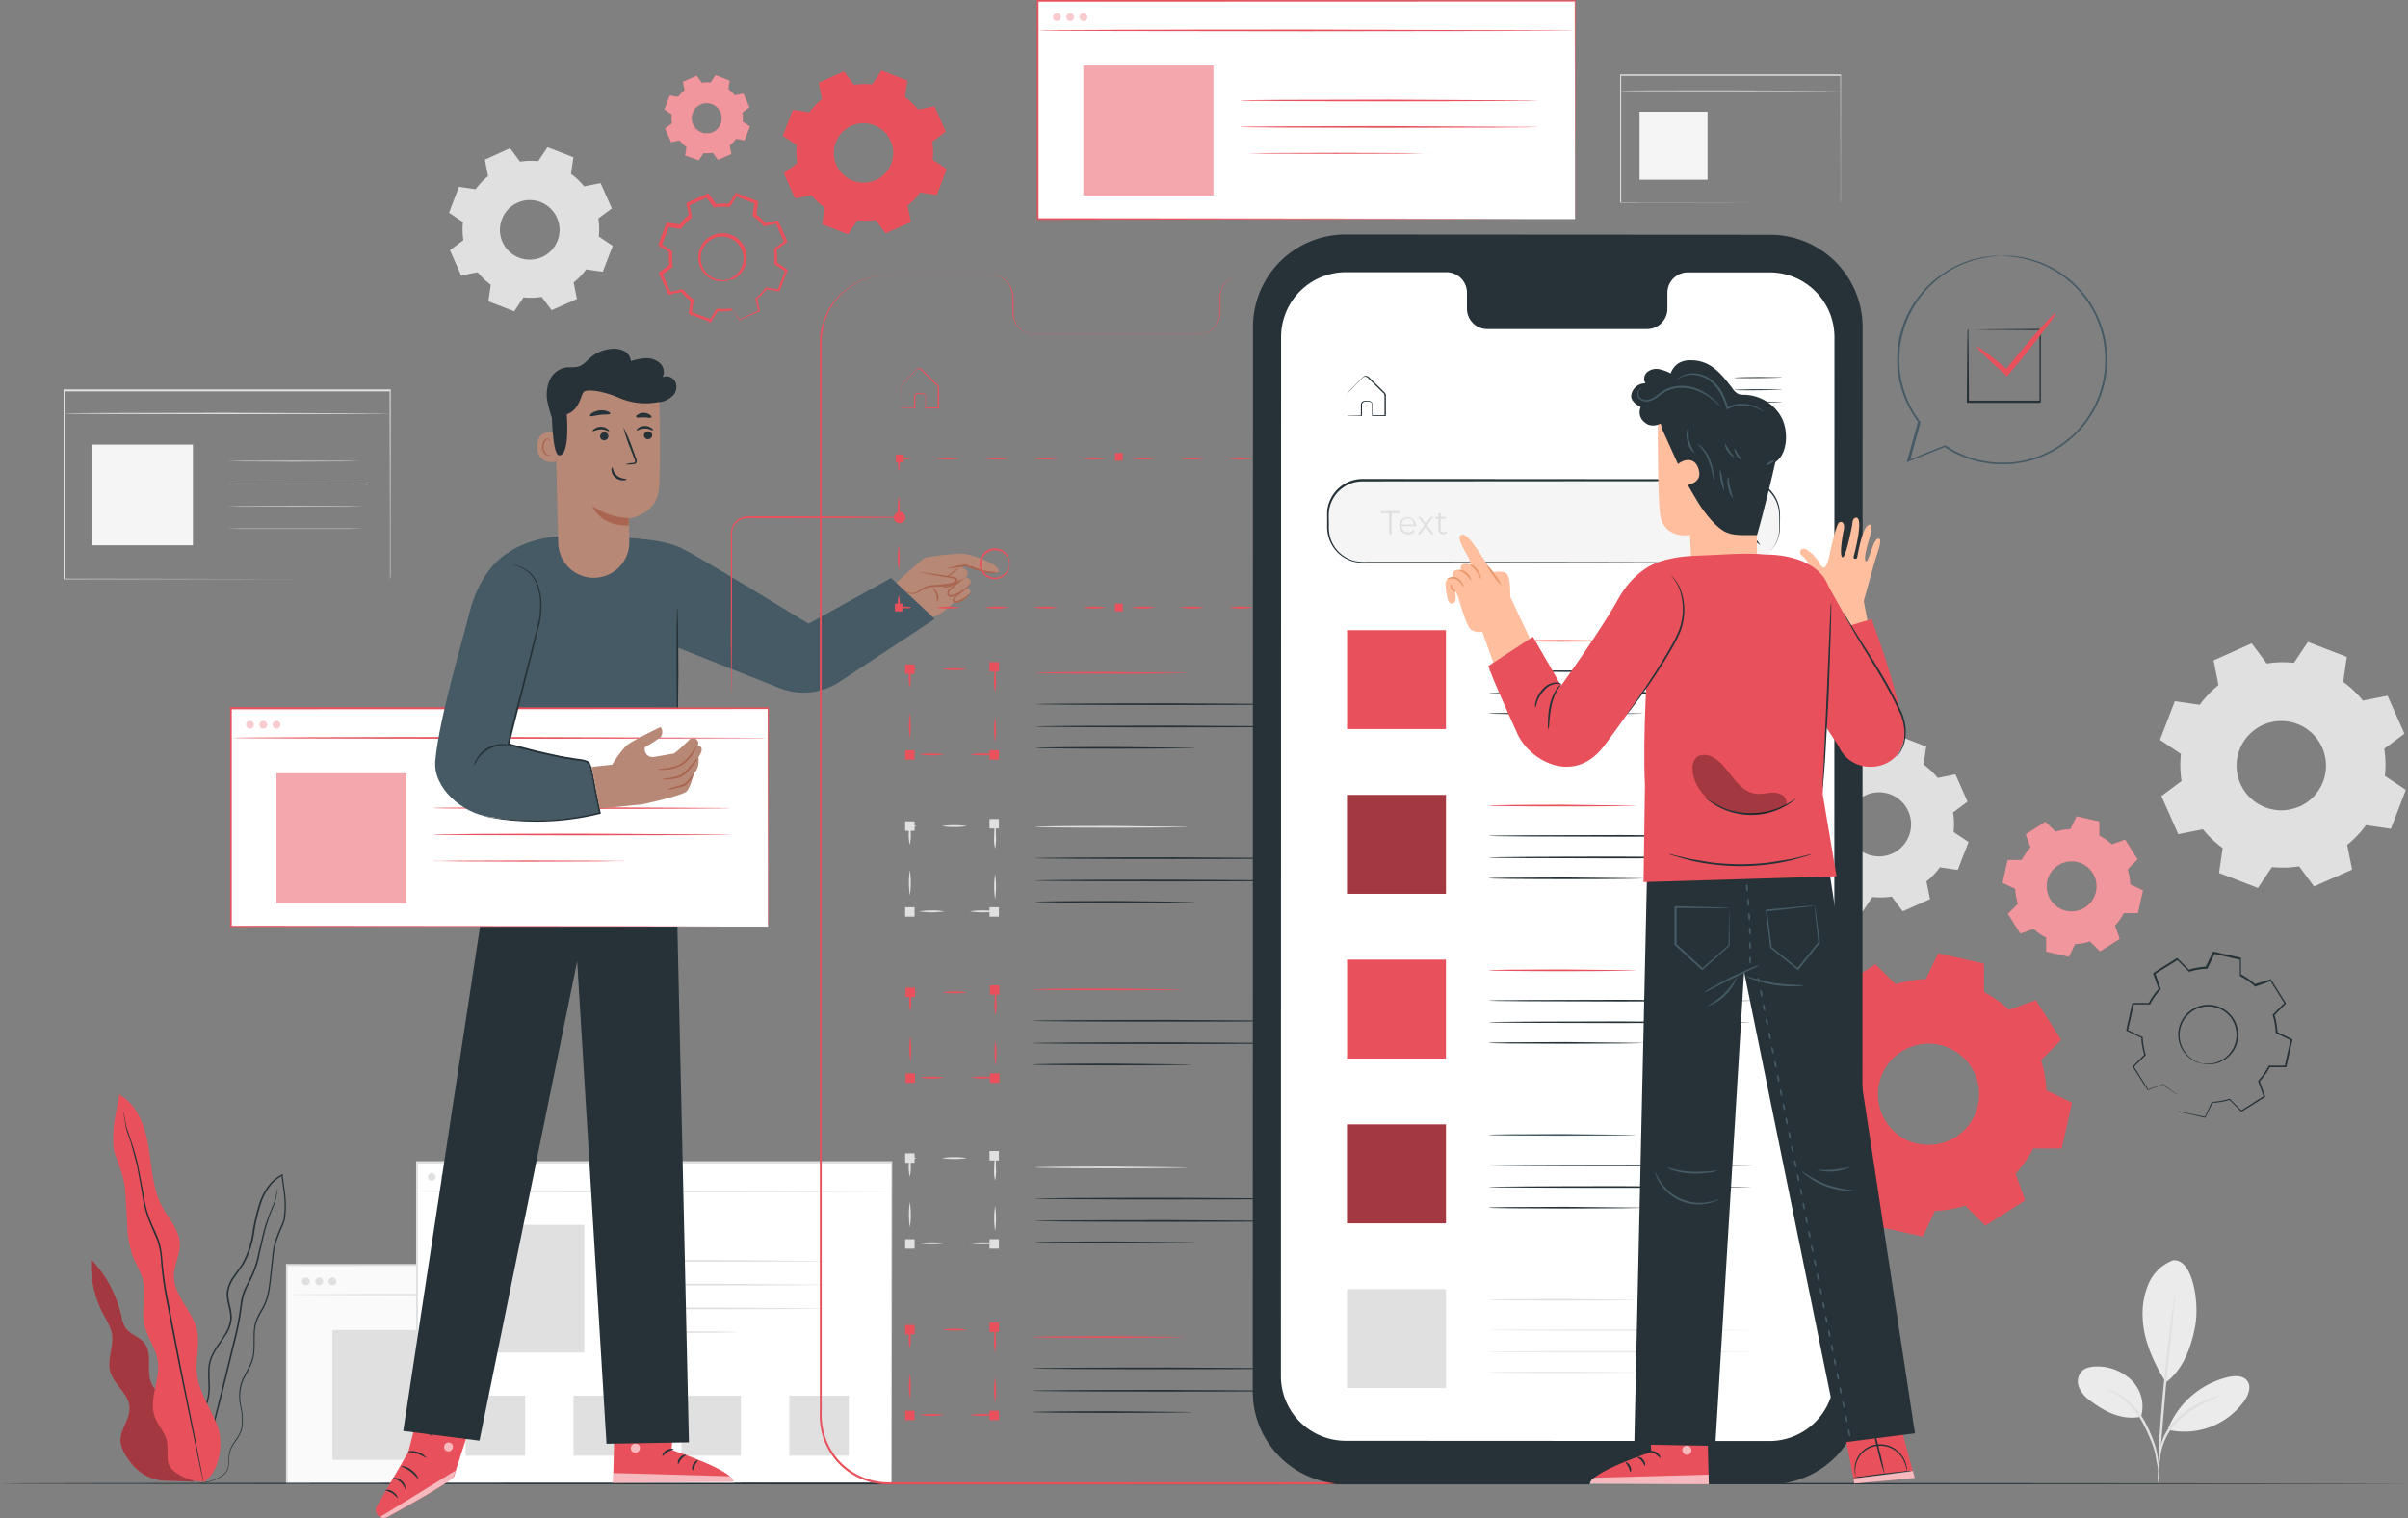 <svg xmlns="http://www.w3.org/2000/svg" xmlns:v="https://vecta.io/nano" viewBox="0 0 666.24 419.99"><rect x="0" y="0" width="666.24" height="419.99" fill="#808080" stroke="none"/><style><![CDATA[.V{fill:#e8505b}.W{fill:#263238}.X{fill:#fff}.Y{fill:#e0e0e0}.Z{opacity:.3}.a{fill:#b78876}.b{fill:#aa6550}.c{opacity:.6}.d{fill-rule:evenodd}.e{fill:#455a64}.f{fill:#f5f5f5}.g{fill:#ebebeb}.h{fill:#ffbe9d}]]></style><path d="M523.43 248.05a19.91 19.91 0 0 1-5.39.13l-2.79 4.15-7.71-3 .72-4.94a20.83 20.83 0 0 1-3.91-3.72l-4.9 1-3.33-7.56 4-3a20.24 20.24 0 0 1-.14-5.38l-4.16-2.73 3-7.71 4.94.72a20.23 20.23 0 0 1 3.72-3.91l-1-4.9 7.56-3.35 3 4a20.75 20.75 0 0 1 5.39-.13l2.79-4.15 7.71 3-.72 4.95a20.18 20.18 0 0 1 3.9 3.72l4.91-1 3.35 7.56-4 3a19.9 19.9 0 0 1 .13 5.39l4.16 2.78-3 7.72-4.94-.72a20.18 20.18 0 0 1-3.72 3.9l1 4.9-7.56 3.36-3-4zm.05-11.86a8.87 8.87 0 0 0-.403-16.386 8.87 8.87 0 0 0-11.297 11.876 8.87 8.87 0 0 0 11.7 4.51z" class="Y d"></path><path d="M79.34 350.04h148.64v60.37H79.34z" fill="#fafafa"></path><g class="Y"><path d="M227.98 410.42v-1.08-3.13-12l-.09-44.15.17.17-148.63.07h0l.23-.24v60.38l-.22-.23 106.57.11 30.91.06h8.28 2.14.74-2.96-8.23l-30.86.07-106.72.1h-.19v-.22-60.38-.23h.25l148.63.07h.12v.21l-.09 44.25v12 3.1l-.05 1.07z"></path><path d="M79.49 358.18c0-.13 33.22-.23 74.19-.23l74.21.23c0 .13-33.22.24-74.21.24s-74.19-.11-74.19-.24z"></path><circle cx="84.63" cy="354.54" r="1.08"></circle><circle cx="88.33" cy="354.54" r="1.08"></circle><use href="#B"></use><path d="M91.97 368h35.9v35.9h-35.9z"></path><use href="#C"></use><use href="#D"></use><path d="M188.29 392.25a2.77 2.77 0 0 1-.54 0h-1.55l-5.69.07-18.78.07-18.78-.07-5.69-.07h-1.55a2.77 2.77 0 0 1-.54 0 1.73 1.73 0 0 1 .54-.05l1.55-.05 5.69-.07 18.78-.07 18.78.07 5.69.07 1.55.05a1.73 1.73 0 0 1 .54.05z"></path></g><path d="M115.35 321.71h131.31v88.72H115.35z" class="X"></path><g class="Y"><path d="M246.66 410.42v-1.61-4.68l-.05-17.84-.1-64.58.19.19H115.4h0l.23-.23v88.71l-.21-.21 94.6.1 27 .06h7.19 2.49-.61-1.84-7.14-27l-94.74.11h-.25v-.22-88.71-.24h.25 131.3.19v.19l-.1 64.7-.05 17.79v4.65l-.05 1.82z"></path><path d="M115.35 329.62c0-.13 29.37-.23 65.59-.23l65.61.23c0 .13-29.37.24-65.61.24s-65.59-.11-65.59-.24zm5.18-3.99a1.06 1.06 0 1 1-.31-.75 1.06 1.06 0 0 1 .31.75z"></path><ellipse cx="123.08" cy="325.63" rx="1.05" ry="1.06"></ellipse><ellipse cx="126.63" cy="325.63" rx="1.05" ry="1.06"></ellipse><path d="M126.63 338.88h35.03v35.34h-35.03zm102.02 9.99c0 .13-13.66.23-30.51.23s-30.51-.1-30.51-.23 13.66-.24 30.51-.24l30.51.24zm0 6.56c0 .14-13.66.24-30.51.24s-30.51-.1-30.51-.24 13.66-.23 30.51-.23l30.51.23zm0 6.57c0 .13-13.66.24-30.51.24s-30.51-.11-30.51-.24 13.66-.24 30.51-.24l30.51.24zm-24.96 6.57a8.83 8.83 0 0 1-1.41.09l-3.87.08-12.75.07c-4.98 0-9.49 0-12.75-.07l-3.86-.08a8.9 8.9 0 0 1-1.42-.09 8.9 8.9 0 0 1 1.42-.09l3.86-.08 12.75-.07 12.75.07 3.87.08a8.83 8.83 0 0 1 1.41.09z"></path><use href="#E"></use><use href="#E" x="29.85"></use><use href="#E" x="59.7"></use><use href="#E" x="89.56"></use><path d="M636.12 239.7a28.33 28.33 0 0 1-7.52.19l-3.88 5.79-10.76-4.15 1-6.9a28.39 28.39 0 0 1-5.45-5.18l-6.83 1.35-4.67-10.54 5.58-4.16a28.25 28.25 0 0 1-.18-7.51l-5.79-3.88 4.1-10.71 6.9 1a28.12 28.12 0 0 1 5.18-5.45l-1.35-6.84 10.54-4.71 4.16 5.58a28.32 28.32 0 0 1 7.52-.18l3.88-5.79 10.76 4.15-1 6.9a28.34 28.34 0 0 1 5.45 5.17l6.83-1.34 4.67 10.51-5.59 4.16a28.25 28.25 0 0 1 .18 7.51l5.79 3.88-4.14 10.76-6.9-1a28.11 28.11 0 0 1-5.18 5.45l1.35 6.83-10.54 4.68-4.11-5.57zm.08-16.54a12.37 12.37 0 1 0-16.32-6.29c2.77 6.198 10.018 9.005 16.24 6.29zM149.85 82.15a18.71 18.71 0 0 1-5 .12l-2.58 3.86-7.15-2.76.67-4.6a18.8 18.8 0 0 1-3.63-3.45l-4.56.9-3.11-7 3.72-2.77a18.72 18.72 0 0 1-.12-5l-3.86-2.59 2.76-7.17 4.6.67a19.09 19.09 0 0 1 3.45-3.63l-.9-4.55 6.98-3.18 2.77 3.73a18.73 18.73 0 0 1 5-.13l2.59-3.85 7.17 2.76-.67 4.6a18.79 18.79 0 0 1 3.63 3.45l4.55-.9 3.12 7-3.73 2.78a18.72 18.72 0 0 1 .13 5l3.85 2.58-2.76 7.17-4.59-.67a18.86 18.86 0 0 1-3.46 3.63l.9 4.56-7 3.11-2.78-3.72zm.06-11a8.25 8.25 0 1 0-10.88-4.2 8.25 8.25 0 0 0 10.88 4.18z" class="d"></path><path d="M107.89 160.26v-.94-2.73-10.45l-.08-38 .14.14H17.78h0l.18-.18v52.17l-.17-.17 64.86.09h18.63 5 0-4.94-18.58l-65 .08h-.17v-.18-52.17-.19h.2 90.17.14v.15l-.07 38.14v10.41 2.71c0 .62-.14 1.12-.14 1.12z"></path><path d="M107.93 114.4c0 .11-20.18.19-45 .19s-45.06-.08-45.06-.19 20.17-.18 45.06-.18l45 .18z"></path></g><path d="M25.52 123.01h27.86v27.86H25.52z" class="f"></path><g class="Y"><path d="M101.35 127.6a1.2 1.2 0 0 1-.41 0h-1.17l-4.32.06-14.26.06-14.26-.06-4.32-.06h-1.17a1.2 1.2 0 0 1-.41 0h.41 1.17l4.32-.06 14.26-.05 14.26.05 4.32.06h1.17zm.9 6.22a1.24 1.24 0 0 1-.42 0h-1.2l-4.42.06H81.64l-14.52.12-4.42-.06h-1.2a1.24 1.24 0 0 1-.42 0h.42 1.2l4.42-.06 14.57-.05 14.57.05 4.42.06h1.2zm0 6.23h-.42-1.2l-4.42.06H81.64 67.07l-4.42-.06h-1.2-.42a1.24 1.24 0 0 1 .42 0h1.2l4.42-.06 14.57-.06 14.57.06 4.42.06h1.2a1.24 1.24 0 0 1 .42 0zm0 6.22a1.69 1.69 0 0 1-.42 0h-1.2l-4.42.06H81.64 67.07l-4.42-.06h-1.2a1.69 1.69 0 0 1-.42 0 1.69 1.69 0 0 1 .42 0h1.2l4.42-.06h14.57 14.57l4.42.06h1.2a1.69 1.69 0 0 1 .42 0zm406.99-90.2v-.64-1.84-7l-.05-25.7.1.1h-60.88 0l.13-.13v35.23l-.12-.12 43.7.03h12.58 3.42-3.33-12.55l-43.87.05h-.11v-.11-35.23-.12h.13 60.88.09v.09l-.05 25.75v7 1.83c0 .42-.07.81-.07.81z"></path><path d="M509.26 25.11c0 .07-13.62.12-30.41.12s-30.42 0-30.42-.12 13.62-.11 30.42-.11l30.41.11z"></path></g><path d="M453.63 30.92h18.81v18.81h-18.81z" class="f"></path><path d="M504.82 34a.84.84 0 0 1-.28 0h-.79-2.92-9.62-9.62-2.92-.79a.84.84 0 0 1-.28 0 1 1 0 0 1 .28 0h.79 2.92 9.62 9.62 2.92.79a1 1 0 0 1 .28 0zm.61 4.22a.94.94 0 0 1-.29 0h-.81-3-9.84-9.84-3-.81a.9.9 0 0 1-.28 0 1.07 1.07 0 0 1 .28 0h.81 3 9.84 9.84 3 .81a1.11 1.11 0 0 1 .29 0zm0 4.2a1.11 1.11 0 0 1-.29 0h-.81-3-9.84-9.84-3-.81a1.07 1.07 0 0 1-.28 0 .9.9 0 0 1 .28 0h.81 3 9.84 9.84 3 .81a.94.94 0 0 1 .29 0zm0 4.2h-.29-.81-3-9.84-9.84-3-.81-.28a.9.9 0 0 1 .28 0h.81 3 9.84 9.84 3 .81a.94.94 0 0 1 .29 0z" class="Y"></path><path d="M601.25 348.7a12 12 0 0 0-6.77 6.44 21.14 21.14 0 0 0-1.65 9.38c.16 6.19 3.1 12.69 6.43 17.92 5.56-4.05 7.43-11.81 8.14-15.81 1.11-6.31-.71-18.41-6.15-17.93m-8.89 43.3a10.14 10.14 0 0 0-2.43-9.93 13.52 13.52 0 0 0-9.66-4c-1.65 0-3.47.3-4.53 1.57a4.37 4.37 0 0 0-.45 4.39 8.78 8.78 0 0 0 3 3.49c4.23 3.2 8.91 5.52 14.1 4.45" class="g"></path><g class="Y"><path d="M597.23 406.76a19.94 19.94 0 0 0-.34-4.08 19.4 19.4 0 0 0-1.19-4.32 42.37 42.37 0 0 0-2.25-5 20.35 20.35 0 0 0-6.65-7.33 15 15 0 0 0-2.71-1.34 3.55 3.55 0 0 0-1.07-.27c0 .12 1.46.6 3.5 2a21.93 21.93 0 0 1 6.33 7.26 50.44 50.44 0 0 1 2.27 4.92 20.17 20.17 0 0 1 1.3 4.17 28.63 28.63 0 0 0 .81 3.99z"></path><path d="M601.83 358a11.06 11.06 0 0 0-.39 2l-.78 5.59a534.7 534.7 0 0 0-2.1 18.49c-.69 7.23-1.13 13.82-1.35 18.58l-.19 5.64a11.5 11.5 0 0 0 0 2.07 14.13 14.13 0 0 0 .23-2.06l.41-5.62 1.55-18.54 1.89-18.5.57-5.62a13.23 13.23 0 0 0 .16-2.03z"></path></g><path d="M599.95 395.08A23.83 23.83 0 0 1 616.52 381c1.88-.42 4.2-.44 5.3 1.13s.28 3.77-.8 5.36a20.35 20.35 0 0 1-21.06 8.13" class="g"></path><path d="M614.12 386.06a3 3 0 0 0-1.05.27c-.67.21-1.62.57-2.77 1.06a26.89 26.89 0 0 0-8.24 5.29 17.16 17.16 0 0 0-3.19 4.41 16.78 16.78 0 0 0-1.37 4.23 15.73 15.73 0 0 0-.25 3 3 3 0 0 0 .08 1.09c.13 0 .13-1.55.65-3.95a18 18 0 0 1 1.46-4 17.27 17.27 0 0 1 3.11-4.2 30.3 30.3 0 0 1 8-5.35 36.61 36.61 0 0 0 3.57-1.85z" class="Y"></path><path d="M666.24 410.44c0 .14-149.15.26-333.1.26S0 410.58 0 410.44s149.12-.26 333.12-.26l333.12.26z" class="W"></path><use href="#F" class="V"></use><g class="Z"><use href="#F"></use></g><g class="W"><path d="M55 410.15a5.63 5.63 0 0 0 1.9 0 11.49 11.49 0 0 0 2.24-.57 9.56 9.56 0 0 0 2.77-1.51 3.91 3.91 0 0 0 1.14-1.52 6.94 6.94 0 0 0 .32-2.06 21.86 21.86 0 0 1 .16-2.24 6.21 6.21 0 0 1 .85-2.21c.81-1.43 2.16-2.79 2.6-4.73a15.66 15.66 0 0 0-.19-6 12.89 12.89 0 0 1 .16-6.49c.74-2.15 2.25-4.1 3-6.53s.4-5.1.56-7.71a10.42 10.42 0 0 1 .9-3.83c.56-1.22 1.33-2.37 1.94-3.66 1.22-2.6 1.44-5.55 1.77-8.43l.5-4.41a21.22 21.22 0 0 1 .77-4.41 37.18 37.18 0 0 1 1.65-4.27 15.91 15.91 0 0 0 .8-2.23c.13-.82.17-1.58.22-2.38a28.24 28.24 0 0 0-.18-4.77l-.65-4.77v-.27-.32l-.28.14a10.62 10.62 0 0 0-3.71 3.13 17.24 17.24 0 0 0-2.29 4.21 51.86 51.86 0 0 0-2.14 9 24.57 24.57 0 0 1-2.84 8.35c-.75 1.23-1.67 2.35-2.47 3.55a9.74 9.74 0 0 0-1.71 3.93c-.41 2.92 1.2 5.48.86 8.07a9 9 0 0 1-1.26 3.58c-.62 1.1-1.36 2.12-2.06 3.15a20.39 20.39 0 0 0-1.85 3.18 10.16 10.16 0 0 0-.85 3.46c-.17 2.33.16 4.54 0 6.62a15.19 15.19 0 0 1-1.7 5.67l-2.54 4.72a24.12 24.12 0 0 0-1 2.2 10.2 10.2 0 0 0-.61 2.18 13.78 13.78 0 0 0 0 3.94 9.92 9.92 0 0 0 2 5 4.94 4.94 0 0 0 .56.61 2.75 2.75 0 0 0 .45.38l.4.28a8.92 8.92 0 0 1-1.34-1.32 10 10 0 0 1-1.87-5 13.45 13.45 0 0 1 .09-3.88 10 10 0 0 1 .61-2.13 23.83 23.83 0 0 1 1-2.17l2.57-4.71a15.53 15.53 0 0 0 1.77-5.77c.18-2.13-.14-4.35 0-6.62a9.82 9.82 0 0 1 .83-3.34 19.92 19.92 0 0 1 1.84-3.12l2.08-3.17a9.26 9.26 0 0 0 1.32-3.73c.33-2.76-1.26-5.34-.85-8.05a9.37 9.37 0 0 1 1.66-3.76l2.48-3.56a24.8 24.8 0 0 0 2.9-8.48 51 51 0 0 1 2.14-9 16.13 16.13 0 0 1 2.22-4.1 10.12 10.12 0 0 1 3.56-3l-.32-.18v.28l.65 4.77a28.47 28.47 0 0 1 .18 4.7l-.21 2.3a13.64 13.64 0 0 1-.78 2.16 38.72 38.72 0 0 0-1.66 4.31 21.9 21.9 0 0 0-.78 4.49l-.49 4.41c-.33 2.9-.54 5.8-1.72 8.31-.58 1.25-1.36 2.4-1.93 3.66a10.52 10.52 0 0 0-.93 4c-.15 2.66.2 5.26-.52 7.62s-2.22 4.31-3 6.53a13 13 0 0 0-.15 6.64 15.41 15.41 0 0 1 .22 5.94c-.4 1.85-1.71 3.19-2.54 4.66a6.35 6.35 0 0 0-.85 2.31 19.93 19.93 0 0 0-.15 2.26 6.66 6.66 0 0 1-.29 2 3.67 3.67 0 0 1-1.07 1.45 9.26 9.26 0 0 1-2.71 1.53 11.43 11.43 0 0 1-2.21.6 7.78 7.78 0 0 1-1.4.13z"></path><path d="M76.8 328.86a.8.8 0 0 0-.07.21l-.15.62-.56 2.39c-.26 1.02-.89 2.18-1.43 3.61a50.64 50.64 0 0 0-1.64 4.89l-1.48 6.07a25.56 25.56 0 0 1-2.21 6.74l-1.71 3.5a16.42 16.42 0 0 0-1 4 77.91 77.91 0 0 1-1.49 8.34l-3.9 15.95-3.27 13-2.17 8.78-.56 2.39-.14.62a.61.61 0 0 0 0 .22.8.8 0 0 0 .07-.21c0-.16.11-.36.18-.61l.65-2.37 2.31-8.74 3.36-13 3.91-15.97a76.58 76.58 0 0 0 1.49-8.38 15.71 15.71 0 0 1 1-3.86c.48-1.21 1.11-2.34 1.68-3.47a25.83 25.83 0 0 0 2.2-6.85l1.42-6.06s1-3.48 1.57-4.89 1.11-2.59 1.37-3.65.37-1.86.48-2.42l.11-.63a.72.72 0 0 0-.02-.22z"></path></g><path d="M56.22 410.17c4.5-2.68 5.8-10.81 3.92-15.7s-5.17-9.37-5.68-14.59c-.39-4 .92-8.13 0-12.05-1.27-5.29-6.44-9.39-6.34-14.83 0-3.06 1.77-5.93 1.63-9-.17-3.74-3-6.7-4.81-10-2.73-5-2.9-11-3.84-16.65s-3.08-11.71-8.09-14.49c-.74 4.8-2 8.09-1.61 14.59.15 2.33 2.86 6.81 3.23 11.92l.56 9.19a29.33 29.33 0 0 0 1.44 8.8c.82 2.13 2.13 4.07 2.74 6.28 1.14 4.14-.36 8.64.56 12.84.79 3.56 3.25 6.62 3.75 10.24.71 5.07-2.57 10.34-.89 15.18.83 2.4 2.81 4.33 3.37 6.81.43 1.92 0 4 .35 5.89.64 3.11 6.58 5.53 9.75 5.34" class="V"></path><path d="M34.21 307.65a1.17 1.17 0 0 0 0 .28c0 .2.06.46.1.78l.46 3c.24 1.28.93 2.82 1.48 4.61l1.65 6.17 1.39 7.63a32.36 32.36 0 0 0 2.31 8.62l1.88 4.42a20.41 20.41 0 0 1 1 4.87 96.55 96.55 0 0 0 1.32 10.5l3.89 20.05 3.36 16.33 2.3 11 .64 3q.12.48.18.78a.91.91 0 0 0 .08.26v-.27c0-.17-.08-.46-.14-.79l-.57-3-2.16-11-3.26-16.35-3.85-20A98.12 98.12 0 0 1 44.88 348a20.56 20.56 0 0 0-1-5c-.55-1.57-1.27-3-1.9-4.44a31.62 31.62 0 0 1-2.32-8.52l-1.46-7.64a63 63 0 0 0-1.72-6.17l-1.54-4.57-.54-3-.14-.78a1.23 1.23 0 0 0-.05-.23zM544.6 91.08a3.26 3.26 0 0 1 0 .39v1.09l.06 4.09.11 14.42-.22-.23h20l-.26.26h0v-5.37-5.17-9.43l.23.22-14.42-.11-4.09-.06h-1.09-.39a1.34 1.34 0 0 1 .34 0h1l4-.06 14.57-.12h.22v.23 9.43 5.17 5.37h0l-.26.26h-20-.23v-.22l.12-14.57.06-4v-1.05a1.25 1.25 0 0 1 .25-.54z" class="W"></path><path d="M568.76 86.61c.33.28-4 6.06-9.6 12.92l-3.37 4-.5.59-.56-.5c-4.7-4.2-7.91-7.36-7.69-7.62s3.82 2.47 8.66 6.51l-1.05.09 3.31-4.1c5.63-6.82 10.47-12.16 10.8-11.89z" class="V"></path><path d="M553.99 70.75a3.8 3.8 0 0 1 .5 0l1.46.05h1.08l1.29.19 1.51.21 1.68.42a27.28 27.28 0 0 1 8.16 3.56 29.19 29.19 0 0 1 8.44 8.22 29.57 29.57 0 0 1 4.79 13.42 30.34 30.34 0 0 1 .08 3.94c-.05.67 0 1.35-.13 2s-.21 1.35-.31 2a28.82 28.82 0 0 1-2.74 8 30.83 30.83 0 0 1-5.25 7.22 30.34 30.34 0 0 1-7.55 5.43 27.35 27.35 0 0 1-9.21 2.82 18.28 18.28 0 0 1-2.46.21 20.49 20.49 0 0 1-2.48 0 29.9 29.9 0 0 1-5-.63 29.06 29.06 0 0 1-9.91-4.17h.3l-10.08 4-.6.24.17-.62 3-10.78v.27a28.9 28.9 0 0 1-5.38-12.33 26 26 0 0 1-.4-6.31 21.6 21.6 0 0 1 .29-3l.23-1.48c.08-.48.24-1 .35-1.42A28.87 28.87 0 0 1 537.12 76a27.77 27.77 0 0 1 6.7-3.53l1.51-.54 1.43-.36 1.31-.33 1.21-.18 2-.26h1.48.9a1.43 1.43 0 0 1 .31 0 .92.92 0 0 1-.31 0l-.9.08-1.47.1c-.58 0-1.25.19-2 .3a28.68 28.68 0 0 0-22.93 21.27l-.34 1.41-.22 1.45a19.4 19.4 0 0 0-.27 3 26 26 0 0 0 .41 6.19 28.48 28.48 0 0 0 5.31 12.06l.09.12v.14l-2.94 10.79-.43-.38 10.08-4.06.16-.06.14.09a28.56 28.56 0 0 0 9.68 4.07 29.78 29.78 0 0 0 4.86.62h2.43a17.27 17.27 0 0 0 2.4-.2 26.85 26.85 0 0 0 9-2.76 29.65 29.65 0 0 0 7.4-5.29 30.19 30.19 0 0 0 5.15-7.05 28.44 28.44 0 0 0 2.71-7.86l.31-2c.1-.67.09-1.33.14-2a28.41 28.41 0 0 0-12.95-25.26 27.51 27.51 0 0 0-8-3.61l-1.67-.45-1.49-.24-1.28-.21c-.39 0-.75-.06-1.07-.08l-1.45-.11a3.3 3.3 0 0 1-.53-.12z" class="e"></path><path d="M519.3 331.42a32.21 32.21 0 0 1-6.95-4.89l-7.41 2.64-7-11 5.55-5.58a32.07 32.07 0 0 1-1.45-8.37l-7.11-3.37 2.85-12.71h7.87a31.57 31.57 0 0 1 4.89-6.94l-2.64-7.42 11-7 5.58 5.56a31.66 31.66 0 0 1 8.36-1.46l3.38-7.11 12.71 2.85v7.87a32.15 32.15 0 0 1 6.94 4.89l7.41-2.64 7 11-5.56 5.58a32.5 32.5 0 0 1 1.46 8.37l7.1 3.37-2.85 12.71h-7.87a31.57 31.57 0 0 1-4.89 6.94l2.64 7.42-11 7-5.58-5.56a31.66 31.66 0 0 1-8.36 1.46l-3.38 7.11-12.71-2.85v-7.87zm11.2-15a14 14 0 0 0 14.924-21.144 14 14 0 0 0-25.494 4.454c-1.697 7.538 3.034 15.026 10.57 16.73z" class="V d"></path><path d="M609.18 294.25a6 6 0 0 1-1.91-.6 8.2 8.2 0 0 1-4.6-7.6 8.31 8.31 0 0 1 1.28-4.19 7.85 7.85 0 0 1 1.56-1.81 8.06 8.06 0 0 1 2.11-1.34 8.26 8.26 0 0 1 9.61 2.16 7.61 7.61 0 0 1 1.34 2.11 7.74 7.74 0 0 1 .63 2.3 8.32 8.32 0 0 1-.62 4.34 8.19 8.19 0 0 1-2.3 3 8 8 0 0 1-5.11 1.86 6.31 6.31 0 0 1-2-.27c0-.06.71.14 2 .09a8 8 0 0 0 5.72-13.17 7.87 7.87 0 0 0-9.09-2 7.13 7.13 0 0 0-2 1.26 7.71 7.71 0 0 0-1.49 1.7 8.09 8.09 0 0 0-1.26 4 8 8 0 0 0 .7 3.59 8.1 8.1 0 0 0 3.6 3.84c1.13.55 1.85.67 1.83.73zm-6.5 8.67a1.64 1.64 0 0 1 0 .29v.86 3.42l-.06-.07 7.5 1.58-.13.06 1.94-4.13v-.07h.08a18.47 18.47 0 0 0 4.81-.85h.09l.07.07 3.24 3.21h-.2l6.37-4.06-.08.21-1.54-4.29v-.11l.08-.09a18.06 18.06 0 0 0 2.8-4l.06-.11h4.69l-.28.16 1.65-7.38.12.25-4.13-2-.12-.06v-.13a18.5 18.5 0 0 0-.84-4.79v-.13l.09-.1 3.22-3.24v.28l-4-6.38.27.1-4.3 1.53-.14.05-.1-.1a18.35 18.35 0 0 0-4-2.8h0c-.06-.09.12.21-.13-.21h0v-4.55l.18.23-7.37-1.66.26-.13-2 4.13-.06.12h-.14a18.36 18.36 0 0 0-4.8.83h-.13l-.09-.1-3.24-3.22h.28l-6.39 4 .09-.26 1.53 4.31v.12l-.09.09a18.56 18.56 0 0 0-2.81 4l-.06.11h-4.65l.19-.15-1.67 7.37-.1-.2 4.12 2h.09v.1a18.52 18.52 0 0 0 .83 4.81v.09l-.07.07-3.23 3.22v-.17l4 6.4h-.12l4.31-1.5h0 0a18.77 18.77 0 0 0 2.93 2.26l.78.47.26.16-.27-.12c-.19-.09-.46-.23-.81-.44a17.32 17.32 0 0 1-3-2.22h.07l-4.29 1.56h-.08v-.08l-4.08-6.36-.06-.09.08-.08 3.21-3.25v.16a18.24 18.24 0 0 1-.87-4.9l.09.15-4.12-1.95-.13-.06v-.14l1.64-7.38v-.15h.16 4.56l-.18.11a18.68 18.68 0 0 1 2.87-4.07l-.05.21-1.53-4.3-.06-.16.14-.1 6.38-4.05.15-.09.13.12 3.24 3.22-.23-.05a18.73 18.73 0 0 1 4.91-.86l-.2.13 2-4.12.08-.17h.18l7.37 1.65h.18v.19 2.27 2.28h0l-.12-.2h0a19 19 0 0 1 4.08 2.87l-.24-.05 4.38-1.32.18-.06.1.16 4 6.38.1.15-.13.13-3.16 3.24.06-.23a19 19 0 0 1 .85 4.91l-.13-.19 4.12 2 .16.08v.17l-1.66 7.37v.16h-4.73l.18-.1a19.11 19.11 0 0 1-2.87 4.06v-.19l1.52 4.3.05.14-.13.08-6.39 4-.11.07-.09-.1-3.23-3.23h.15a18.94 18.94 0 0 1-4.89.84l.12-.08-2 4.11v.09h-.09l-7.36-1.7h-.06v-.06q0-2.21 0-3.39v-.87-.32z" class="W"></path><use href="#G" class="V d"></use><g opacity=".4" class="X d"><use href="#G"></use></g><g class="V"><path d="M202.5 77.09a1.25 1.25 0 0 1-.36.19 4.65 4.65 0 0 1-1.12.35 6.29 6.29 0 0 1-4.23-.63 6.55 6.55 0 1 1 9.48-4.2 6.36 6.36 0 0 1-2.37 3.56 5.43 5.43 0 0 1-1 .59 1.39 1.39 0 0 1-.39.14s.5-.26 1.27-.89a6.29 6.29 0 0 0 2.14-3.49 6.14 6.14 0 0 0-1.59-5.63 6 6 0 0 0-3.09-1.72 6.07 6.07 0 0 0-6.57 2.92 6 6 0 0 0-.8 3.44 6.16 6.16 0 0 0 3.11 5 6.26 6.26 0 0 0 4 .75c.99-.19 1.5-.47 1.52-.38zm-.04 8.47l.15.17.41.52 1.64 2.12h-.1l5.38-2.44-.08.14-.71-3.49v-.09l.07-.06a14.8 14.8 0 0 0 2.62-2.77l.06-.09h.1l3.53.5-.2.12 2.11-5.52.08.24-3-2-.11-.07v-.13a14.3 14.3 0 0 0-.1-3.79v-.14l.11-.08 2.85-2.14-.07.29-2.4-5.4.26.14-3.5.69h-.14l-.1-.11a14.24 14.24 0 0 0-2.74-2.61l-.12-.09v-.15l.51-3.53.16.27-5.49-2.06.31-.09-2 3-.09.13h-.16a13.69 13.69 0 0 0-3.77.09h0l-.25-.1h0 0 0l-.07-.09-.13-.18-.27-.36-.53-.72-1.07-1.43.32.09-5.4 2.39.14-.29q.36 1.77.69 3.51v.15l-.12.1a14.34 14.34 0 0 0-2.61 2.73l-.09.13h-.15l-3.53-.52.27-.16-2.13 5.51-.09-.29 3 2 .11.08v.14a14.45 14.45 0 0 0 .08 3.78v.14l-.1.08-2.88 1.96.07-.27 2.38 5.41-.22-.11 3.5-.68h.11l.07.08a14.48 14.48 0 0 0 2.75 2.64l.08.06v.1l-.54 3.53-.09-.17 5.49 2.16-.13.05 2-2.95h0 .05a15.56 15.56 0 0 0 2.89.07l.71-.06h.24l-.23.06c-.16 0-.39.07-.71.1a13.52 13.52 0 0 1-2.92 0h.08l-2 3v.07h-.09l-5.52-2.09h-.12v-.13l.5-3.53.07.16a14.45 14.45 0 0 1-2.84-2.67l.18.06-3.5.71h-.15l-.07-.15-2.41-5.39-.07-.16.14-.1 2.86-2.14-.09.22a14.25 14.25 0 0 1-.1-3.92l.1.22-3-2-.16-.11.07-.17 2.11-5.52.07-.18h.2l3.53.51-.24.1a14.8 14.8 0 0 1 2.7-2.84l-.09.25q-.35-1.74-.69-3.51v-.2l.19-.08 5.4-2.4.19-.08.12.16 1.06 1.43.54.72.27.36.13.18.07.09h0 0 0l-.25-.11h0a14.71 14.71 0 0 1 3.91-.09l-.24.11 2-3 .11-.17.19.07 5.51 2.13.2.07v.2l-.52 3.54-.11-.25a14.71 14.71 0 0 1 2.84 2.71l-.24-.09 3.5-.69h.19l.08.17 2.39 5.41.07.17-.15.11-2.86 2.12.08-.21a14.35 14.35 0 0 1 .09 3.91l-.09-.21 3 2 .13.09-.06.16-2.14 5.5-.05.14h-.15l-3.53-.53.16-.07a14.75 14.75 0 0 1-2.69 2.81l.05-.15.67 3.5v.11h-.1l-5.41 2.35h-.07v-.06l-1.55-2.14-.39-.56a1.21 1.21 0 0 1-.17-.16z"></path><path d="M202.5 77.09l-.18.07a5 5 0 0 1-.56.19 5.92 5.92 0 0 1-2.26.26 6.36 6.36 0 0 1-4.265-10.58 6.36 6.36 0 0 1 6.445-1.89 6.46 6.46 0 0 1 3.1 2 6.44 6.44 0 0 1 .79 7.39 6.84 6.84 0 0 1-1.26 1.63 6.15 6.15 0 0 1-.81.64l-.44.29-.22.13-.11.06h-.05 0 0a.26.26 0 0 0 0-.28l-.3-.13a4.08 4.08 0 0 0 .74-.35 6.16 6.16 0 0 0 2.83-6.62c-.707-3.391-4.029-5.567-7.42-4.86s-5.567 4.029-4.86 7.42a6.36 6.36 0 0 0 5.76 5.18 6.46 6.46 0 0 0 2.26-.25c.51-.15.75-.29.76-.27a2.28 2.28 0 0 1-.72.37 5.84 5.84 0 0 1-2.31.35 6.52 6.52 0 0 1-3.49-1.21 6.63 6.63 0 0 1-2.62-4.1 6.71 6.71 0 0 1 12.685-4.083 6.71 6.71 0 0 1-2.605 8.523 4.3 4.3 0 0 1-.87.4l-.2.06-.1-.19a.3.3 0 0 1 0-.31l.05-.05h0 .06l.11-.07.21-.12.41-.26a7.58 7.58 0 0 0 .75-.6 6 6 0 0 0 1.447-6.672 6 6 0 0 0-3.847-3.468 6 6 0 0 0-5.87 1.55 6.05 6.05 0 0 0-1.66 5.11 6.12 6.12 0 0 0 2.28 3.88 6.4 6.4 0 0 0 5.43 1.11c.64-.2.9-.34.91-.25z"></path><path d="M202.46 85.56l2.16 2.9h-.07l5.51-2.44-.06.1-.7-3.57h.21v.11l-.17-.13a14.18 14.18 0 0 0 2.65-2.79l.15.19-.11.05v-.24l3.63.53-.15.09 2.21-5.72.05.18-3.06-2 .23-.2.07.14h-.3a14.71 14.71 0 0 0-.1-3.84h.32l-.06.15-.26-.2 3-2.21-.06.22-2.5-5.64.2.1-3.63.72v-.37l.17.06-.22.31a14.19 14.19 0 0 0-2.79-2.65l.31-.24.07.17h-.39l.54-3.67.13.22-5.79-2.22.26-.08-2.07 3.09-.27-.32.17-.08.07.42a14.68 14.68 0 0 0-3.84.09h0v-.43h0l-.17.42h0 .09l.14-.39h0 0 .06.12l-.26.35-2.22-3 .27.07-5.66 2.52.14-.26.72 3.64h-.46l.07-.17.37.26a14.65 14.65 0 0 0-2.64 2.78l-.29-.36.17-.07.06.46-3.67-.53.26-.15-2.21 5.77-.09-.3 3.08 2.06-.37.31-.07-.15.47-.08a15 15 0 0 0 .1 3.82h-.48l.06-.15.39.3-3 2.21.08-.31 2.51 5.61-.29-.15 3.61-.72v.49l-.12-.05.28-.4a14.84 14.84 0 0 0 2.78 2.62l-.39.31v-.11l.49-.07-.51 3.62-.17-.28 5.67 2.16-.31.1 2-3 .33.37h-.06l-.08-.49a13.34 13.34 0 0 0 3.27-.07h.27 0 0 0c-.08 0 0 .39.14.34h.09l-.55.05c-.36 0-.74.07-1.12.08a15.07 15.07 0 0 1-2.23-.1l.25-.11-2 3-.29-.39h.09v.49l-5.5-2.15.31-.37.07.11-.48.09.54-3.6.1.25a14.53 14.53 0 0 1-2.91-2.79l.25.09-3.58.7.07-.48.15.08-.35.33q-1.22-2.73-2.38-5.41h.47v.18l-.4-.27 2.94-2.18-.1.24a14.62 14.62 0 0 1-.09-4.07l.11.24-3-2 .37-.28.06.2h-.46l2.13-5.5.35.29-.19.11-.08-.45 3.63.54-.23.09a14.65 14.65 0 0 1 2.82-3l-.08.23-.71-3.6.44.06-.11.2-.3-.33 5.4-2.38v.43l-.22-.06.24-.36 2.13 2.87-.1-.08.12.05h.06 0l-.25.13.09.28h0l.16-.42h-.1a14.41 14.41 0 0 1 4-.08l-.21.1 2.05-3.06.25.33-.22.06v-.4l5.51 2.13-.25.3-.11-.2.38-.07-.53 3.64-.08-.19a14.57 14.57 0 0 1 2.94 2.8l-.19-.07 3.6-.71-.05.35-.18-.09.26-.25 2.39 5.4h-.34l.06-.19.27.18-3.15 2.3.07-.16a14.53 14.53 0 0 1 .1 4l-.07-.15 3 2-.23.18-.06-.17h.29l-2.13 5.51-.19-.16.14-.08.05.25-3.61-.53h.12a14.56 14.56 0 0 1-2.75 2.89v-.11l.7 3.57h-.17l.05-.1.12.13-5.4 2.39v-.11h.07l-.06.09-2.13-2.86a6.35 6.35 0 0 1 .57.67l1.65 2.12.11.13h-.17-.07-.15l.15-.07 5.37-2.46.24-.11-.12.24-.06.1-.12.23-.05-.26-.73-3.55v-.07h.06a14.75 14.75 0 0 0 2.68-2.86v-.06h.08l3.6.5.38.06-.33.19-.14.08-.32.19.13-.35 2.1-5.52.15-.41.13.41.06.17.13.41-.36-.23-3.05-2h-.08v-.1a14 14 0 0 0-.12-4v-.1l.08-.06 2.93-2.2.4-.3-.12.49-.05.19-.13.49-.21-.46-2.41-5.39-.22-.49.48.24.19.1.47.25-.52.1-3.6.72h-.12l-.07-.1a14.43 14.43 0 0 0-2.88-2.72l-.1-.07v-.12l.52-3.64.09-.58.3.51.11.19.3.51-.56-.21-5.51-2.12-.57-.22.58-.19.22-.06.58-.19-.34.51-2 3.06-.08.11h-.13a14.16 14.16 0 0 0-3.84.08h-.08-.05 0v-.11h0l.08-.21v-.07h.06l.09.29-.24.13h-.06-.06l-.12-.05h-.06 0l-2.14-2.86-.39-.52.63.17h.22l.63.17-.59.26-5.4 2.4-.61.28.31-.6.1-.2.31-.59.13.65.71 3.61v.14l-.11.09a14.34 14.34 0 0 0-2.73 2.87l-.08.12h-.15l-3.63-.53-.69-.1.6-.35.18-.11.61-.35-.26.65q-1 2.72-2.12 5.51l-.25.66-.22-.67-.06-.2-.22-.68.59.4 3.05 2 .13.09v.15a14 14 0 0 0 .09 3.93v.15l-.12.09-2.94 2.19-.58.43.18-.7.05-.18.19-.71.29.67 2.39 5.4.29.67-.65-.34-.15-.08-.65-.34.72-.14 3.58-.7h.15l.1.12a14.4 14.4 0 0 0 2.82 2.69l.12.09v.16l-.54 3.6-.11.73-.37-.64-.06-.11-.38-.65.69.28 5.51 2.14.68.27-.7.22h-.1l-.71.23.42-.62 2-3 .09-.13h.15a15.48 15.48 0 0 0 2.16.09c.36 0 .72 0 1.08-.07l.57-.06h.14c.09 0 .22.36.14.35h0 0l-.12.07a.73.73 0 0 1-.26.09h-.28a13.42 13.42 0 0 1-3.4.06l-1-.09.86-.4h.06l.83-.39-.5.77-2 3-.11.18-.2-.08-5.66-2.15-.19-.07v-.21l.51-3.62.13-.92.37.86v.11l.36.85-.74-.54a15 15 0 0 1-2.88-2.72l-.58-.72.87.32h.13l.86.31-.9.18-3.61.72h-.2l-.08-.19-2.5-5.6-.08-.19.16-.12 3-2.21.72-.54-.34.84-.06.15-.34.83-.14-.89a14.65 14.65 0 0 1-.1-4l.09-.9.38.82.07.15.38.81-.74-.5-3.08-2.06-.17-.11.08-.18 2.22-5.77.07-.18h.19l3.67.53.86.13-.8.33-.17.08-.79.33.5-.7a15.31 15.31 0 0 1 2.73-2.87l.67-.53-.3.8.12.3-.29.8-.17-.83-.71-3.65v-.18l.17-.08 5.67-2.5.16-.08.11.15 2.22 3 .48.64-.75-.3h-.12-.06 0 0l.14-.39h.12 0l-.1.27h0l-.06.12h0l-.59-.24.61-.18h0a14.64 14.64 0 0 1 3.95-.09l.78.09-.71.33-.18.07-.71.34.44-.66 2.07-3.08.1-.14.16.06 5.77 2.24.16.06v.16l-.54 3.67-.11.72-.28-.67-.07-.17-.27-.66.58.42a15.2 15.2 0 0 1 2.85 2.73l.44.55-.66-.24-.16-.06-.66-.25.69-.13 3.53-.84h.15l.06.13 2.49 5.65v.13l-.11.09-3 2.19-.49.37.23-.57.06-.15.23-.56.09.6a14.58 14.58 0 0 1 .08 3.94l-.06.57-.24-.52-.07-.14-.24-.53.48.33 3.05 2.06.1.07v.11l-2.23 5.7v.11h-.11l-3.67-.58-.44-.07.41-.17.11-.05.41-.17-.26.36a14.6 14.6 0 0 1-2.71 2.82l-.31.24.13-.37v-.1l.14-.37.07.39.68 3.58v.07h-.07l-5.53 2.38h0 0l-1.57-2.2-.39-.57z"></path><use href="#H"></use><use href="#I"></use><use href="#J"></use><path d="M242.24 60.85a18.72 18.72 0 0 1-5 .12l-2.59 3.86-7.17-2.76.67-4.6a19.09 19.09 0 0 1-3.63-3.45l-4.55.9-3.12-7 3.72-2.77a19.14 19.14 0 0 1-.12-5l-3.86-2.59 2.77-7.17 4.59.67a19.15 19.15 0 0 1 3.46-3.63l-.9-4.55 7-3.12 2.78 3.73a18.65 18.65 0 0 1 5-.13l2.59-3.86 7.17 2.77-.67 4.59a18.86 18.86 0 0 1 3.63 3.46l4.56-.9 3.11 7-3.72 2.78a18.71 18.71 0 0 1 .12 5l3.86 2.58-2.76 7.17-4.6-.67a18.8 18.8 0 0 1-3.46 3.62l.9 4.56-7 3.11-2.77-3.72zm.05-11a8.24 8.24 0 0 0-6.689-15.061 8.24 8.24 0 0 0-4.191 10.871 8.23 8.23 0 0 0 10.88 4.16z" class="d"></path></g><g opacity=".4" class="X"><use href="#H"></use><use href="#I"></use><use href="#J"></use></g><path d="M265.85 156.86l1.21-.22s9.5 3.15 9.29 1.3c-.28-2.44-8.92-4.72-9.75-4.77-1.38-.07-9.6.64-10.77 1.23s-8.27 7.25-8.27 7.25l8.56 9.35s2.34.3 5.53-2.3c1.61-1.32 4-3.66 4-3.66s-.09-.68.12-.93c.64-.76.2-1.25.2-1.25a1.58 1.58 0 0 0 1.21-1.22 1.18 1.18 0 0 0-.2-.89c-.54-.52-.78-.44-.78-.44a2.35 2.35 0 0 0 1.56-1.49c.26-1.09-1.32-1.64-1.32-1.64" class="a"></path><path d="M276.12 158.37a5 5 0 0 1-2.12.18 11.87 11.87 0 0 1-2.29-.34l-2.68-.88-2-.69h.13a29.14 29.14 0 0 1-5.05.59 30.53 30.53 0 0 1 5-1.09h.01.07l2 .66 2.63.91a13.63 13.63 0 0 0 2.2.43l2.1.23z" class="b"></path><path d="M265.2 157.34l-3.13 2.4a3.65 3.65 0 0 0-1 1 1.16 1.16 0 0 0 0 1.28 1.13 1.13 0 0 0 1 .36 3 3 0 0 0 1-.35 34.38 34.38 0 0 0 3.7-2.08" class="a"></path><path d="M267.12 159.77a9.48 9.48 0 0 1-1.7 1.23 12.34 12.34 0 0 1-2 1.1 5.51 5.51 0 0 1-1.3.42 2.13 2.13 0 0 1-.79 0 1.09 1.09 0 0 1-.68-.55 1.45 1.45 0 0 1 .26-1.55 7 7 0 0 1 1-.92l1.78-1.34a7.14 7.14 0 0 1 1.77-1.07 14.46 14.46 0 0 1-1.57 1.32l-1.72 1.41a8.44 8.44 0 0 0-.92.87 1.07 1.07 0 0 0-.21 1.08.92.92 0 0 0 1 .34 6 6 0 0 0 1.21-.36 14.65 14.65 0 0 0 1.95-1 9.53 9.53 0 0 1 1.92-.98z" class="b"></path><g class="a"><path d="M265.94 160.6s1-.91 1.37-.84a1.25 1.25 0 0 1 1.22.91c.18.66-.09.88-1.26 2.13"></path><path d="M265.94 160.6l-2.58 2.09a3 3 0 0 0-.79.83 1 1 0 0 0 0 1.1.88.88 0 0 0 .8.3 2.31 2.31 0 0 0 .84-.31 28.45 28.45 0 0 0 3-1.81"></path></g><path d="M268.49 161.37a3.73 3.73 0 0 1-1.2 1.57 9.67 9.67 0 0 1-1.75 1.27 10.11 10.11 0 0 1-1.14.58 3.09 3.09 0 0 1-1.41.33 1 1 0 0 1-.75-.41 1.05 1.05 0 0 1-.14-.8 2 2 0 0 1 .77-1.14l1.66-1.35a6.76 6.76 0 0 1 1.66-1.06 13.21 13.21 0 0 1-1.46 1.31l-1.58 1.41a1.66 1.66 0 0 0-.61.9.53.53 0 0 0 .49.69 3 3 0 0 0 1.2-.29 11.39 11.39 0 0 0 1.11-.53 12.2 12.2 0 0 0 1.78-1.15c.9-.7 1.31-1.38 1.37-1.33z" class="b"></path><path d="M250.76 163.55a2.26 2.26 0 0 0 2.57.48c.88-.33 1.62-.94 2.47-1.32 2.55-1.16 5.72-.17 8.21-1.45.35-.18.72-.51.62-.88s-.52-.47-.88-.53l-9.14-1.51" class="a"></path><path d="M254.61 158.34a3.61 3.61 0 0 1 1 .06l2.71.36 4 .61 1.16.18a1.87 1.87 0 0 1 1.28.53.77.77 0 0 1 0 .88 1.51 1.51 0 0 1-.57.5 6 6 0 0 1-1.27.49 34.42 34.42 0 0 1-5 .45 7 7 0 0 0-2 .5c-.59.26-1.12.61-1.64.89a3.31 3.31 0 0 1-2.73.42c-.65-.26-.8-.67-.78-.66a3 3 0 0 0 .84.46 3.15 3.15 0 0 0 2.49-.55l1.64-1a7.32 7.32 0 0 1 2.15-.58 42.71 42.71 0 0 0 4.9-.48 6.18 6.18 0 0 0 1.16-.44c.34-.18.54-.48.41-.63s-.55-.26-.94-.32l-1.16-.2-4-.72-2.68-.52a3.48 3.48 0 0 1-.97-.23z" class="b"></path><g class="a"><path d="M266.55 163.47s.72-.67 1-.62a.94.94 0 0 1 .91.68c.13.48-.07.65-.94 1.57"></path><path d="M266.55 163.47l-1.91 1.53a2.24 2.24 0 0 0-.58.61.78.78 0 0 0 0 .82.67.67 0 0 0 .6.22 1.66 1.66 0 0 0 .63-.23 20.52 20.52 0 0 0 2.25-1.34"></path></g><path d="M268.45 164c.05 0-.19.57-.86 1.2a7.56 7.56 0 0 1-1.3 1 7.49 7.49 0 0 1-.85.43 2.35 2.35 0 0 1-1.07.25.79.79 0 0 1-.6-.33.88.88 0 0 1-.12-.64 1.61 1.61 0 0 1 .59-.87l1.27-1c.73-.53 1.2-.84 1.23-.78s-.36.44-1 1l-1.19 1a1.3 1.3 0 0 0-.43.64c0 .25.07.42.32.44a2.21 2.21 0 0 0 .86-.21 8.88 8.88 0 0 0 .82-.39 9 9 0 0 0 1.29-.83c.71-.45.98-.91 1.04-.91zm-9.17 2.72a11.88 11.88 0 0 0-.22-2.11 12 12 0 0 0-1-1.87c0-.12 1 .46 1.43 1.74a2.39 2.39 0 0 1-.21 2.24z" class="b"></path><g class="e"><path d="M186.12 151.69c-4.4-2.25-8.74-2.76-13.49-2.9-5.52-.16-13.3-.93-19.25-.3 0 0-18.71 1.47-18.79 15.52l3 51.93-3.88 23.12 54.33 1.64-.39-27.28c.18 12.24-.42-26.48-.22-36.82.83-7.63 4.47-8.53 5.07-13.49.48-4.39-2.45-9.41-6.38-11.42z"></path><path d="M174.85 149.15s8.26-.14 13.69 2.52 35.17 20.91 35.17 20.91l22.84-12.66 12.08 11.32-26.2 17.3a18.06 18.06 0 0 1-17.24 1.63l-29.54-11.72z"></path></g><path d="M187.39 168.05c.14 0 .28 8.07.31 18l-.2 18c-.14 0-.29-8.07-.32-18s.06-18 .21-18z" class="W"></path><path d="M118.12 381.33l-5.15 20.42-8.72 15a2.16 2.16 0 0 0 .91 3h0a2.14 2.14 0 0 0 2 0c3.92-2.12 18.29-10 18.58-11.48.34-1.75 6.86-21.17 6.86-21.17z" class="V"></path><path d="M105.12 419.74l20.93-12.88-.24.86a3.25 3.25 0 0 1-1.3 1.83c-1.71 1.15-6.49 4.25-17.36 10.18a2.15 2.15 0 0 1-2 0z" class="X c"></path><g class="c X"><path d="M123.71 399.16a1.31 1.31 0 0 0-.8 1.55 1.26 1.26 0 0 0 1.53.81 1.37 1.37 0 0 0 .83-1.65 1.3 1.3 0 0 0-1.68-.66"></path></g><path d="M112.21 412.16a6.49 6.49 0 0 0-1.34-2.08 6.63 6.63 0 0 0-2.21-1.09c0-.05.3-.14.79-.07a3.32 3.32 0 0 1 1.73.82 3.38 3.38 0 0 1 1 1.62c.14.48.09.79.03.8zm-2.19 2.31c-.12.06-.59-.78-1.56-1.37a18.36 18.36 0 0 0-1.91-.8 2.4 2.4 0 0 1 2.16.41c1.1.68 1.41 1.74 1.31 1.76zm5.85-5.05a21.45 21.45 0 0 0-2.26-2.28 20.68 20.68 0 0 0-2.82-1.53 4.72 4.72 0 0 1 3.1 1.16 4.81 4.81 0 0 1 1.98 2.65zm2.08-6.08c-.09.11-1.08-.67-2.52-1.13s-2.7-.42-2.71-.56a4.25 4.25 0 0 1 2.85.12 4.18 4.18 0 0 1 2.38 1.57zm1.66-5.95a10.39 10.39 0 0 0-2.59-1.25 11 11 0 0 0-2.88-.07c0-.05.27-.24.81-.38a4.64 4.64 0 0 1 2.17 0 4.69 4.69 0 0 1 1.94 1c.42.36.59.66.55.7zm-2.24-2.39a1.72 1.72 0 0 1 .18-.78 5.42 5.42 0 0 1 1.17-1.84 2.46 2.46 0 0 1 1.32-.85.87.87 0 0 1 .89.45 1.39 1.39 0 0 1 .07 1 3 3 0 0 1-3.33 2 3.53 3.53 0 0 1-2.85-2.71 1.22 1.22 0 0 1 .21-1 .86.86 0 0 1 1-.19 3.06 3.06 0 0 1 1.15 1.06 6.44 6.44 0 0 1 1 2 1.83 1.83 0 0 1 .11.79 9.34 9.34 0 0 0-1.32-2.55 2.83 2.83 0 0 0-1-.9.46.46 0 0 0-.54.1.83.83 0 0 0-.1.66 3.13 3.13 0 0 0 2.5 2.32 2.64 2.64 0 0 0 2.85-1.66 1 1 0 0 0 0-.7.48.48 0 0 0-.49-.26 2.25 2.25 0 0 0-1.13.7 7.94 7.94 0 0 0-1.69 2.36z" class="W"></path><path d="M186.94 384l-1.13 17.15s17.07 5.66 17.17 8.85l-33.36.24.68-26.79z" class="V"></path><g class="c X"><path d="M175.54 399.41a1.38 1.38 0 0 0-1 1.53 1.32 1.32 0 0 0 1.51 1 1.44 1.44 0 0 0 1-1.62 1.36 1.36 0 0 0-1.68-.86"></path></g><g class="c X"><path d="M169.62 410.26l.07-2.7 32.22.89a2.32 2.32 0 0 1 1.24 1.81z"></path></g><g class="W"><path d="M186.35 401c0 .17-.82.22-1.64.72s-1.26 1.17-1.41 1.1.12-1 1.12-1.59 1.97-.36 1.93-.23zm3.46 1.57c0 .15-.69.41-1.26 1.08s-.75 1.4-.92 1.39-.23-.94.5-1.76 1.68-.87 1.68-.71zm1.85 4.24c-.14 0-.35-.79.1-1.67s1.22-1.21 1.28-1.07-.42.6-.77 1.33-.44 1.4-.61 1.41zm-5.48-9.73c-.07.14-.81-.1-1.74-.07s-1.64.3-1.73.16.63-.7 1.72-.73 1.83.56 1.75.64zm.16-3.47a3.07 3.07 0 0 1-1.67-.06 7.54 7.54 0 0 1-1.73-.59 7.43 7.43 0 0 1-.94-.53 2.17 2.17 0 0 1-.49-.41.7.7 0 0 1 0-.87.9.9 0 0 1 .72-.35 2.25 2.25 0 0 1 .63.1 6.77 6.77 0 0 1 1 .39 5.72 5.72 0 0 1 1.51 1.06c.76.74 1 1.35.94 1.38s-.43-.46-1.2-1.08a6.27 6.27 0 0 0-1.46-.88 7.09 7.09 0 0 0-.95-.33c-.35-.1-.65-.11-.75 0s0 .08 0 .19a1.67 1.67 0 0 0 .36.3l.87.53a10 10 0 0 0 1.59.67 10.65 10.65 0 0 1 1.57.48z"></path><path d="M186.12 393.84a2.78 2.78 0 0 1-.39-1.63 5.32 5.32 0 0 1 .29-1.82 5.51 5.51 0 0 1 .45-1 1.39 1.39 0 0 1 1.09-.81.79.79 0 0 1 .69.49 2.7 2.7 0 0 1 .15.61 3.79 3.79 0 0 1-.8 2.83c-.68.85-1.36 1-1.37 1s.52-.38 1-1.19a3.8 3.8 0 0 0 .58-1.55 3.5 3.5 0 0 0 0-1c0-.35-.17-.64-.3-.61s-.46.25-.6.53a4.9 4.9 0 0 0-.44.89 6 6 0 0 0-.38 1.66c-.03.96.12 1.58.03 1.6z"></path><path d="M186.94 235.01l-50.81-.38-24.56 161.29 21.09 2.68 27.03-132.62 8.09 133.09.02.39 22.81-.39-3.67-164.06z"></path><path d="M180.98 232.74a8.58 8.58 0 0 1-1.51.57c-1 .34-2.43.76-4.23 1.2a64.23 64.23 0 0 1-6.42 1.18 69.67 69.67 0 0 1-8 .53 67.93 67.93 0 0 1-8-.48 61.85 61.85 0 0 1-6.43-1.15l-4.24-1.18a10 10 0 0 1-1.51-.55 8.24 8.24 0 0 1 1.57.36l4.26 1 6.4 1a74.73 74.73 0 0 0 7.93.44 77 77 0 0 0 7.92-.48l6.4-1.07 4.25-1a10.3 10.3 0 0 1 1.61-.37zM153.12 116.6a30 30 0 0 1-1.68-5.62 10 10 0 0 1 .62-5.76 6.08 6.08 0 0 1 4.4-3.53c1.2-.18 2.46.08 3.61-.28 1.34-.42 2.27-1.59 3.34-2.5a10.23 10.23 0 0 1 6-2.39 6.06 6.06 0 0 1 3.33.64 3.43 3.43 0 0 1 1.81 2.76 16 16 0 0 1 4.15-.8 5.49 5.49 0 0 1 3.9 1.36 3.32 3.32 0 0 1 .73 3.87 2.72 2.72 0 0 1 3.44 1.15 3.49 3.49 0 0 1-.4 3.75 6.55 6.55 0 0 1-4 2.05 9.47 9.47 0 0 1-4.11-.31"></path></g><path d="M163.25 159.81h0a9.86 9.86 0 0 0 10.87-10.08l-.14-6.28s7.92-.86 8.39-8.72 0-26 0-26h0a27.38 27.38 0 0 0-27.64 2.16l-1.21.84.93 38.51a9.86 9.86 0 0 0 8.8 9.57z" class="a"></path><path d="M173.96 143.33a18.32 18.32 0 0 1-10.12-3.4s2.16 5.78 10.05 5.44z" class="b"></path><path d="M154.04 119.93c-.14-.07-5.34-1.86-5.42 3.53s5.35 4.36 5.36 4.21.06-7.74.06-7.74z" class="a"></path><path d="M152.36 125.6s-.09.06-.25.13a.92.92 0 0 1-.7 0 2.34 2.34 0 0 1-1-2.1 3.18 3.18 0 0 1 .29-1.34 1.1 1.1 0 0 1 .71-.71.48.48 0 0 1 .55.26c.07.16 0 .26.07.27s.11-.09.07-.31a.61.61 0 0 0-.2-.34.7.7 0 0 0-.52-.14 1.28 1.28 0 0 0-1 .82 3.12 3.12 0 0 0-.35 1.49 2.45 2.45 0 0 0 1.29 2.37 1 1 0 0 0 .86-.13c.17-.14.2-.26.18-.27z" class="b"></path><path d="M182.58 111.17a18.5 18.5 0 0 1-11.46-1.17c-4-1.73-8.6-2.44-9.56-1.6s-1 4.86-4.76 6.24c0 0 1 11.35-2.07 11.35-2.26 0-2.12-15.89-2.12-15.89l7.28-4 8.08-2 7.64-.41 7.23 1.81zm-2.13 9.18a1.15 1.15 0 0 1-1.11 1.16 1.1 1.1 0 0 1-1.19-1 1.16 1.16 0 0 1 1.11-1.16 1.11 1.11 0 0 1 1.19 1zm.25-1.29c-.15.15-1-.5-2.26-.49s-2.14.62-2.27.47.08-.34.47-.63a3.15 3.15 0 0 1 1.83-.56 3 3 0 0 1 1.79.58c.38.29.51.57.44.63zm-12.37 1.58a1.15 1.15 0 0 1-1.11 1.16 1.09 1.09 0 0 1-1.19-1 1.17 1.17 0 0 1 1.09-1.2 1.11 1.11 0 0 1 1.21 1.04zm.2-1.35c-.14.15-1-.5-2.25-.49s-2.14.62-2.28.47.08-.34.48-.63a3.22 3.22 0 0 1 1.82-.56 3 3 0 0 1 1.79.58c.38.34.51.56.44.63zm4.49 9.18a8.17 8.17 0 0 1 2-.37c.32 0 .62-.09.67-.31a1.57 1.57 0 0 0-.21-.93l-.93-2.41a41.17 41.17 0 0 1-2.1-6.29 40.79 40.79 0 0 1 2.6 6.11l.89 2.42a1.83 1.83 0 0 1 .17 1.24.81.81 0 0 1-.52.46 2.28 2.28 0 0 1-.54.07 8.24 8.24 0 0 1-2.03.01zm-3.64.85c.2 0 .2 1.33 1.35 2.29s2.58.8 2.59 1-.31.26-.92.28a3.35 3.35 0 0 1-2.16-.75 3 3 0 0 1-1.05-1.92c-.07-.57.1-.9.19-.9zm-.53-14.88c-.12.34-1.36.18-2.81.35s-2.63.57-2.82.27c-.08-.14.12-.46.59-.79a4.92 4.92 0 0 1 4.29-.47c.54.2.8.48.75.64zm11.39 1.04c-.22.28-1.07 0-2.09 0s-1.9.19-2.1-.1 0-.43.43-.69a2.82 2.82 0 0 1 1.7-.46 2.89 2.89 0 0 1 1.68.56c.36.26.48.55.38.69z" class="W"></path><path d="M63.87 196.01h148.64v60.37H63.87z" class="X"></path><g class="V"><path d="M212.51 256.38v-1.08-3.13-12l-.09-44.15.17.16-148.63.07h0l.16-.25v60.37l-.22-.22 106.57.1 30.91.07h8.28 2.14.74-.71-2.12-8.22l-30.87.06-106.72.11h-.23v-.23-60.37-.24h.25l148.63.07h.16v.28l-.09 44.25v12 3.11c0 .71-.11 1.02-.11 1.02z"></path><path d="M64.02 204.15c0-.13 33.22-.24 74.2-.24l74.2.24c0 .13-33.22.24-74.2.24s-74.2-.11-74.2-.24z"></path><g class="Z"><use href="#K"></use></g><g class="Z"><path d="M73.94 200.51a1.08 1.08 0 0 1-1.62.935 1.08 1.08 0 0 1 .54-2.015 1.08 1.08 0 0 1 1.08 1.08z"></path></g><g class="Z"><use href="#K" x="7.34"></use></g><use href="#L"></use></g><g opacity=".5" class="X"><use href="#L"></use></g><g class="V"><use href="#D" x="-15.47" y="-161.35"></use><use href="#C" x="-15.47" y="-146.72"></use><path d="M172.82 238.21a2.24 2.24 0 0 1-.54.05h-1.54l-5.7.08-18.78.07-18.78-.07-5.69-.08h-1.55a2.34 2.34 0 0 1-.54-.05 3.37 3.37 0 0 1 .54 0h1.55l5.69-.07 18.78-.07 18.78.07 5.7.07h1.54a3.18 3.18 0 0 1 .54 0z"></path></g><path d="M140.12 153.27s-7.25 3.73-10.47 17.12c-1.58 6.61-8.15 28.11-9.21 40.13-.67 7.48 7.48 14.48 14.89 15.48h.34c15.42 3.09 30.32-1.1 30.32-1.1l-3.1-14.06s-19.7-3.82-22.21-5l7.64-30.21s5.72-21.07-8.2-22.36z" class="e"></path><g class="W"><path d="M141.89 156.3a.93.93 0 0 1 .27 0c.18 0 .45.07.8.16a8.63 8.63 0 0 1 2.84 1.29 8.5 8.5 0 0 1 3 3.92 16.65 16.65 0 0 1 1 6.53 25.18 25.18 0 0 1-.4 3.85l-1 4.07-2.24 9-5.25 20.85-.18-.31 7.25 1.91s5.21 1.23 7.76 1.72l3.79.61a18.73 18.73 0 0 1 1.91.28 4.88 4.88 0 0 1 .94.3 1.73 1.73 0 0 1 .81.68 5.9 5.9 0 0 1 .63 1.82l.39 1.79.67 3.51 1.31 6.63.06.22-.22.06a73.26 73.26 0 0 1-23.38 1.92 56.31 56.31 0 0 1-8.85-1.31 2.75 2.75 0 0 1 .6.07l1.72.27a82.63 82.63 0 0 0 6.55.7 74.87 74.87 0 0 0 23.25-2.1l-.17.28-1.35-6.65-.67-3.5a77.5 77.5 0 0 1-.4-1.77 5.6 5.6 0 0 0-.56-1.66 2.11 2.11 0 0 0-1.45-.77 17.53 17.53 0 0 0-1.85-.26l-3.83-.61-7.78-1.72s-5-1.27-7.27-1.93l-.24-.06.06-.25 5.3-20.83q1.21-4.77 2.3-9l1-4a24.53 24.53 0 0 0 .42-3.8 16.13 16.13 0 0 0-.91-6.41 8.36 8.36 0 0 0-2.86-3.87 9.45 9.45 0 0 0-2.76-1.35l-.78-.2a.91.91 0 0 1-.23-.08z"></path><path d="M131.21 211.87a3.68 3.68 0 0 1 .54-1.72 8.17 8.17 0 0 1 7.2-4.29 3.75 3.75 0 0 1 1.77.35c0 .09-.69 0-1.76 0a9 9 0 0 0-3.94 1.23 8.81 8.81 0 0 0-3 2.87c-.52.93-.72 1.59-.81 1.56z"></path></g><path d="M163.71 212.19l5.68-.63a31.39 31.39 0 0 1 3.87-5.23c1.54-1.35 9.47-5.15 9.47-5.15a2.2 2.2 0 0 1 0 2.79 34.93 34.93 0 0 1-4.27 2.73h0a2.16 2.16 0 0 0 2.47 2.73l5.38-.91c.38 0 2.72-2.19 4.43-3.86a1.44 1.44 0 0 1 2.43 1.33.72.72 0 0 1-.2.34s2.45-.08.26 3.21c0 0 .51 3-1.29 4.43 0 0-.77 3.67-1.92 4.93s-12.4 3.67-12.4 3.67l-11.72 1.14z" class="a"></path><path d="M181.93 212.92a7.17 7.17 0 0 0 2 .05 10.7 10.7 0 0 0 4.73-1.25 9.76 9.76 0 0 0 3.29-3.61 6.41 6.41 0 0 0 .86-1.83 10 10 0 0 0-1.17 1.63 11 11 0 0 1-3.25 3.37 11.93 11.93 0 0 1-4.5 1.32 8.51 8.51 0 0 0-1.96.32zm1.19 2.6a3.75 3.75 0 0 0 1.84.15 14.26 14.26 0 0 0 2-.29 6.2 6.2 0 0 0 2.32-.95 10.53 10.53 0 0 0 1.72-1.77l1.24-1.54a6.65 6.65 0 0 0 1-1.5 6.65 6.65 0 0 0-1.32 1.26l-1.32 1.47a12.64 12.64 0 0 1-1.68 1.65 6 6 0 0 1-2.12.89 16.65 16.65 0 0 1-1.91.39l-1.77.24zm1.56 2.9c0 .21 2-.21 4.42-.88a2.06 2.06 0 0 0 .87-.52 7.14 7.14 0 0 0 .61-.63 9.23 9.23 0 0 0 .87-1.17c.44-.72.56-1.23.49-1.25s-.3.41-.79 1a14.96 14.96 0 0 1-.92 1.06 6.49 6.49 0 0 1-.6.56 1.57 1.57 0 0 1-.66.41l-3 .92a6.23 6.23 0 0 0-1.29.5z" class="b"></path><g class="V"><path d="M366.83 76.32h.64a13.16 13.16 0 0 1 1.88.15 17.37 17.37 0 0 1 6.94 2.4 17.91 17.91 0 0 1 4.23 3.42 18.69 18.69 0 0 1 3.53 5.53 19.23 19.23 0 0 1 1.38 7.52q0 4.11 0 8.73l.07 104.5v155 27.76a19.69 19.69 0 0 1-.71 5.65 18.75 18.75 0 0 1-2.36 5.22 19.89 19.89 0 0 1-3.86 4.28 18.71 18.71 0 0 1-10.7 4.15c-3.88.12-7.74 0-11.64.06h-23.58-48.41H247a19.59 19.59 0 0 1-12.06-3.33 19 19 0 0 1-7.34-10.14 20.51 20.51 0 0 1-.77-6.27v-31q0-24.58 0-48.42v-91.54-82.83q0-19.46 0-37.53v-4.5c0-.74.06-1.5.1-2.24s.19-1.49.38-2.21a19 19 0 0 1 3.89-7.85 19.26 19.26 0 0 1 6.87-5.13 19.47 19.47 0 0 1 8.24-1.56h16.14 11.67a6 6 0 0 1 3.65 1 6.07 6.07 0 0 1 2.26 3 9.71 9.71 0 0 1 .38 3.65v1.81a12.78 12.78 0 0 0 .06 1.76 5.78 5.78 0 0 0 1.38 3.1 5.46 5.46 0 0 0 2.83 1.76 6.2 6.2 0 0 0 1.67.17h8.39 24.42 10.77 2.52a5.46 5.46 0 0 0 2.27-.8 5.91 5.91 0 0 0 2.6-3.73 10 10 0 0 0 .14-2.25v-2.22a12 12 0 0 1 .09-2.16 6.24 6.24 0 0 1 .7-2 5.82 5.82 0 0 1 3-2.61 9.36 9.36 0 0 1 3.68-.4h12 7.39 2.51-2.51-7.39-12a9.31 9.31 0 0 0-3.62.39 5.66 5.66 0 0 0-2.86 2.55 6.08 6.08 0 0 0-.68 1.93 12.38 12.38 0 0 0-.08 2.12v2.22a9.91 9.91 0 0 1-.15 2.29 6.07 6.07 0 0 1-2.68 3.87 5.72 5.72 0 0 1-2.35.84c-.86.07-1.69 0-2.55 0h-43.59a6.85 6.85 0 0 1-1.74-.17 5.81 5.81 0 0 1-3-1.85 6.22 6.22 0 0 1-1.46-3.27 13.65 13.65 0 0 1-.06-1.8v-1.81a9.76 9.76 0 0 0-.36-3.54 5.83 5.83 0 0 0-2.15-2.82 5.58 5.58 0 0 0-3.46-1h-27.71a19.17 19.17 0 0 0-8.09 1.53 18.9 18.9 0 0 0-6.72 5 18.49 18.49 0 0 0-3.81 7.69c-.18.7-.24 1.44-.37 2.16s-.09 1.46-.1 2.2v4.5q0 18.06 0 37.53v82.83 91.54q0 23.81 0 48.42v31a19.7 19.7 0 0 0 .78 6.43 18.41 18.41 0 0 0 7.14 9.86 19 19 0 0 0 11.76 3.24h37.27 48.41 23.58l11.61-.05a18.24 18.24 0 0 0 10.42-4 19.83 19.83 0 0 0 3.75-4.17 18.21 18.21 0 0 0 2.31-5.08 19.4 19.4 0 0 0 .69-5.52v-5.62q0-11.19 0-22.14l.09-155 .1-104.5q0-4.62 0-8.73a18.75 18.75 0 0 0-1.35-7.46 18.36 18.36 0 0 0-3.48-5.5 18.49 18.49 0 0 0-11.08-5.86 15.61 15.61 0 0 0-1.87-.17zm.14 91.78a12.17 12.17 0 0 1 3.5-.26l-.26.26h0v-.68-.66c0-.42 0-.8.06-1.11.05-.64.11-1 .18-1s.14.39.19 1v1.11.66.68h0l-.26.26a12.17 12.17 0 0 1-3.41-.26z"></path><use href="#M"></use><use href="#M" x="-13.51"></use><use href="#M" x="-27.01"></use><use href="#M" x="-40.52"></use><use href="#M" x="-54.02"></use><use href="#M" x="-67.53"></use><path d="M272.43 168.1a22.1 22.1 0 0 1 6.76 0 22.1 22.1 0 0 1-6.76 0z"></path><use href="#M" x="-94.54"></use><path d="M248.68 164.6a12.17 12.17 0 0 1 .26 3.5l-.26-.26h1.36q.63 0 1.11.06c.63 0 1 .11 1 .18s-.4.14-1 .18q-.48 0-1.11.06h-.66-.7l-.27-.26a11.56 11.56 0 0 1 .27-3.46zm0-13.7a22.69 22.69 0 0 1 0 6.85 21.86 21.86 0 0 1 0-6.85zm0-13.69a22.62 22.62 0 0 1 0 6.84 21.8 21.8 0 0 1 0-6.84zm3.5-10.35a12.17 12.17 0 0 1-3.5.26l.26-.26h0v1.34q0 .63-.06 1.11c-.05.63-.11 1-.18 1s-.14-.4-.19-1l-.05-1.11v-.66-.68h0l.27-.26a11.76 11.76 0 0 1 3.45.26z"></path><use href="#N"></use><path d="M279.19 126.86a22.1 22.1 0 0 1-6.76 0 22.1 22.1 0 0 1 6.76 0z"></path><use href="#N" x="27.01"></use><use href="#N" x="40.52"></use><use href="#N" x="54.02"></use><use href="#N" x="67.53"></use><use href="#N" x="81.03"></use><use href="#N" x="94.54"></use><path d="M370.47 130.36a12.17 12.17 0 0 1-.26-3.5l.26.26h-1.35l-1.11-.06c-.64 0-1-.11-1-.18s.39-.14 1-.19h1.11.66.7l.26.26a11.76 11.76 0 0 1-.27 3.41zm0 13.69a22.62 22.62 0 0 1 0-6.84 22.62 22.62 0 0 1 0 6.84zm0 13.7a22.69 22.69 0 0 1 0-6.85 22.69 22.69 0 0 1 0 6.85zm-122.59-31.97h2.15v2.15h-2.15zm-.28 41.25h2.15v2.15h-2.15zm60.9 0h2.15v2.15h-2.15zm0-41.7h2.15v2.15h-2.15z"></path></g><g class="W"><path d="M370.42 106.32c0 .08-3.06.17-6.84.2s-6.84 0-6.84-.08 3.06-.17 6.84-.21l6.84.09z"></path><use href="#O"></use><use href="#O" x="0.03" y="3.5"></use></g><use href="#P" class="Y"></use><g class="W"><use href="#Q"></use><use href="#R"></use><path d="M330.7 249.52c0 .14-9.91.24-22.14.24s-22.14-.1-22.14-.24 9.91-.24 22.14-.24l22.14.24z"></path></g><use href="#P" y="94.23" class="Y"></use><g class="W"><use href="#Q" y="94.2"></use><use href="#R" y="94.2"></use><use href="#S"></use></g><use href="#T" class="V"></use><path d="M362.43 194.82c0 .13-17 .24-37.95.24s-37.94-.11-37.94-.24 17-.24 37.94-.24l37.95.24zm-.9 6.18c0 .14-16.79.25-37.49.25s-37.5-.11-37.5-.25 16.78-.24 37.5-.24l37.49.24zm-30.71 5.91c0 .13-9.92.24-22.14.24s-22.14-.11-22.14-.24 9.91-.24 22.14-.24l22.14.24z" class="W"></path><g class="V"><use href="#U"></use><use href="#U" x="-14"></use><use href="#V"></use><path d="M253.57 185.14a4.75 4.75 0 0 1-1.83.23l.23-.23v1.68a11.76 11.76 0 0 1-.26 3.5 12.17 12.17 0 0 1-.26-3.5v-1.68-.24h.22a5 5 0 0 1 1.9.24z"></path><use href="#W"></use><use href="#X"></use><use href="#Y"></use><use href="#Z"></use><use href="#Z" y="-24.38"></use><use href="#Z" x="-23.33"></use><use href="#Z" x="-23.33" y="-23.74"></use></g><g class="Y"><use href="#a"></use><use href="#a" x="-14"></use><use href="#V" y="43.42"></use><path d="M253.57 228.57a5 5 0 0 1-1.83.23l.23-.23v1.67a11.71 11.71 0 0 1-.26 3.5 12.12 12.12 0 0 1-.26-3.5v-1.67-.24h.22a4.75 4.75 0 0 1 1.9.24z"></path><use href="#W" y="43.43"></use><path d="M275.33 234.81a11.76 11.76 0 0 1-.26-3.5l.1-2.74.16.16c-.48-.05-.76-.1-.76-.16s.28-.12.76-.16h.14v.18c.06.63.1 1.62.1 2.74a12.17 12.17 0 0 1-.24 3.48z"></path><use href="#Y" y="43.43"></use><use href="#Z" y="43.43"></use><use href="#Z" y="19.04"></use><use href="#Z" x="-23.33" y="43.43"></use><use href="#Z" x="-23.33" y="19.68"></use></g><g class="V"><use href="#U" x="0.12" y="89.41"></use><use href="#U" x="-13.88" y="89.41"></use><use href="#V" x="0.13" y="89.41"></use><path d="M253.69 274.56a5.06 5.06 0 0 1-1.82.22l.23-.22v1.67a12.17 12.17 0 0 1-.26 3.5 11.76 11.76 0 0 1-.26-3.5v-1.67-.24h.22a4.67 4.67 0 0 1 1.89.24z"></path><use href="#W" x="0.12" y="89.42"></use><path d="M275.45 280.8a12.17 12.17 0 0 1-.26-3.5l.1-2.74.16.16c-.48-.05-.76-.1-.76-.16s.28-.12.76-.16h.15v.18c.07.63.1 1.62.1 2.74a11.76 11.76 0 0 1-.25 3.48z"></path><use href="#Y" x="0.12" y="89.42"></use><use href="#Z" x="0.13" y="89.41"></use><use href="#Z" x="0.13" y="65.03"></use><use href="#Z" x="-23.21" y="89.41"></use><use href="#Z" x="-23.21" y="65.67"></use></g><g class="Y"><use href="#U" y="135.27"></use><use href="#U" x="-14" y="135.27"></use><use href="#V" y="135.27"></use><use href="#b"></use><use href="#W" y="135.28"></use><use href="#X" y="135.28"></use><use href="#Y" y="135.28"></use><use href="#Z" y="135.28"></use><use href="#Z" y="110.89"></use><use href="#Z" x="-23.33" y="135.28"></use><use href="#Z" x="-23.33" y="111.53"></use></g><g class="V"><use href="#U" y="182.74"></use><use href="#U" x="-14" y="182.74"></use><use href="#V" y="182.73"></use><use href="#b" y="47.46"></use><use href="#W" y="182.74"></use><use href="#X" y="182.74"></use><use href="#Y" y="182.74"></use><use href="#Z" y="182.74"></use><use href="#Z" y="158.35"></use><use href="#Z" x="-23.33" y="182.74"></use><use href="#Z" x="-23.33" y="158.99"></use><use href="#T" x="-1.01" y="87.61"></use></g><g class="W"><use href="#Q" x="-0.89" y="45"></use><use href="#R" x="-0.89" y="45"></use><use href="#S" x="-0.89" y="-49.2"></use></g><path d="M327.75 369.93c0 .14-9.45.24-21.11.24s-21.11-.1-21.11-.24 9.45-.24 21.11-.24l21.11.24z" class="V"></path><g class="W"><use href="#Q" x="-0.89" y="141.17"></use><use href="#R" x="-0.89" y="141.17"></use><use href="#S" x="-0.89" y="46.97"></use></g><g class="V"><path d="M249.12 112.86h.27.77l2.83-.07-.08.08v-2.05-1.19a1.11 1.11 0 0 1 .95-.87h1.36a1.12 1.12 0 0 1 .93 1.1v3l-.13-.13h3.57l-.13.14v-4.45-1.14a1.18 1.18 0 0 0-.51-.84l-1.56-1.54-1.5-1.49-.73-.72c-.26-.24-.45-.49-.74-.55a.92.92 0 0 0-.82.16c-.22.18-.45.44-.67.65l-1.28 1.29-2.26 2.33a2.62 2.62 0 0 0-.18 1.33v1.26 2 1.29.47a2.17 2.17 0 0 1 0-.43v-1.27l-.05-2v-1.28-.7a1.42 1.42 0 0 1 .19-.75c.66-.81 1.45-1.53 2.27-2.39l1.27-1.3.69-.69a1.21 1.21 0 0 1 1-.2 2 2 0 0 1 .86.61l.73.72 1.51 1.48 1.57 1.54a2.81 2.81 0 0 1 .4.43 1.28 1.28 0 0 1 .19.6v1.14 4.45.14h-.14-3.57-.13v-.13-3a.86.86 0 0 0-.72-.87h-1.29a.86.86 0 0 0-.77.69v1.15 2.13h-.08-2.88-.75a1 1 0 0 1-.39-.13zm-1.24 30.41h-.24-.72-2.75l-10.12.09h-15-8.87-2.32a7.74 7.74 0 0 0-2.28.18 4.26 4.26 0 0 0-2.95 3.17 14.21 14.21 0 0 0-.09 2.37v2.4 4.69 8.87l-.06 15-.08 10.12-.05 2.75q0 .43 0 .72v.24a.75.75 0 0 1 0-.24q0-.28 0-.72l-.05-2.75-.08-10.12c-.08-4.24 0-9.38 0-15v-8.87-7.09a14 14 0 0 1 .1-2.48 4.78 4.78 0 0 1 3.32-3.56 8 8 0 0 1 2.42-.19h11.19l15 .06 10.12.08 2.75.05h.72a1.1 1.1 0 0 1 .04.23z"></path><path d="M250.49 143.19a1.58 1.58 0 1 1-1.58-1.58 1.58 1.58 0 0 1 1.58 1.58zm28.79 12.88c-.05 0-.05-.36-.22-1a4 4 0 0 0-1.47-2.09 3.88 3.88 0 0 0-3.61-.5 3.78 3.78 0 0 0 0 7.09 3.85 3.85 0 0 0 3.61-.5 4 4 0 0 0 1.47-2.09c.17-.6.17-1 .22-1a1.89 1.89 0 0 1 0 1 4 4 0 0 1-1.45 2.33 4.15 4.15 0 0 1-4 .66 4.24 4.24 0 0 1 0-8 4.21 4.21 0 0 1 4 .66 4 4 0 0 1 1.45 2.33 1.94 1.94 0 0 1 0 1.11z"></path></g><path d="M489.67 410.66l-117.48-.07c-14.129-.006-25.58-11.461-25.58-25.59l.06-294.54a25.59 25.59 0 0 1 25.61-25.58l117.48.07c14.129.006 25.58 11.461 25.58 25.59l-.06 294.54a25.59 25.59 0 0 1-25.61 25.58z" class="W"></path><path d="M489.64 75.36h-22.78a5.66 5.66 0 0 0-5.53 5.78v4.13a5.64 5.64 0 0 1-5.53 5.78h-44.4a5.66 5.66 0 0 1-5.53-5.78V81.1a5.67 5.67 0 0 0-5.54-5.79h-27.94a17.93 17.93 0 0 0-17.94 17.92l-.05 287.48a17.92 17.92 0 0 0 17.91 17.93l117.25.06a17.91 17.91 0 0 0 17.93-17.91l.06-287.49c0-9.896-8.014-17.923-17.91-17.94z" class="X"></path><path d="M493.12 104.39c0 .08-3 .17-6.61.2s-6.62 0-6.62-.09 3-.16 6.61-.19l6.62.08zm0 3.39c0 .08-3 .16-6.62.19s-6.61 0-6.61-.08 3-.17 6.61-.2l6.62.09zm0 3.38c0 .08-3 .17-6.62.2s-6.62 0-6.62-.09 3-.16 6.62-.19l6.62.08zM372.74 115h.28.76l2.83-.07-.08.08v-2.05-1.18a1.08 1.08 0 0 1 .95-.87h1.35a1.1 1.1 0 0 1 .93 1.09v3l-.13-.13h3.56l-.13.13v-4.44-1.13a1.13 1.13 0 0 0-.5-.84l-1.61-1.59-1.5-1.48-.73-.72a1.71 1.71 0 0 0-.74-.55.93.93 0 0 0-.82.16c-.21.18-.44.44-.66.65l-1.28 1.29-2.25 2.32a2.51 2.51 0 0 0-.18 1.33v1.26 2 1.29a2.61 2.61 0 0 1 0 .47v-.43-1.27-2-1.28-.7a1.53 1.53 0 0 1 .2-.75c.66-.81 1.45-1.52 2.26-2.38l1.26-1.3.69-.68a1.24 1.24 0 0 1 1-.21 2 2 0 0 1 .85.61l.73.72 1.51 1.48 1.56 1.53a2.78 2.78 0 0 1 .4.43 1.18 1.18 0 0 1 .19.6v1.14 4.44.14h-.13-3.57-.13V115v-3a.84.84 0 0 0-.72-.87h-1.29a.88.88 0 0 0-.77.69v1.14 2.13h-.08-2.87-.75z" class="W"></path><rect x="367.42" y="132.92" width="124.98" height="22.73" rx="9.59" class="f"></rect><g class="W"><path d="M482.82 155.66l.72-.06a11.36 11.36 0 0 0 2.06-.4 10.1 10.1 0 0 0 3-1.58 9.45 9.45 0 0 0 2.85-3.62 9.17 9.17 0 0 0 .75-2.65 25.24 25.24 0 0 0 .09-3.06 20.94 20.94 0 0 0-.17-3.29 9.45 9.45 0 0 0-7.55-7.71 25.71 25.71 0 0 0-4.34-.17h-4.62l-98.62.07a9.34 9.34 0 0 0-9.32 8.57c-.08 1.14 0 2.33 0 3.49a10.87 10.87 0 0 0 .35 3.38 9.38 9.38 0 0 0 3.87 5.29 9 9 0 0 0 3 1.3 13.8 13.8 0 0 0 3.29.24h19.43l44.34.05 29.89.08h8.13 2.11.72-.72-2.11-8.13l-29.89.07-44.34.05H378.2a14.43 14.43 0 0 1-3.39-.25 9.52 9.52 0 0 1-3.18-1.35 9.9 9.9 0 0 1-4.06-5.56 11.54 11.54 0 0 1-.38-3.5v-3.53a9.84 9.84 0 0 1 9.79-9l98.62.07h4.62a26.77 26.77 0 0 1 4.4.18 9.75 9.75 0 0 1 6.47 4.54 9.65 9.65 0 0 1 1.26 3.43 20.41 20.41 0 0 1 .13 3.37 24 24 0 0 1-.11 3.09 9.64 9.64 0 0 1-3.72 6.35 9.27 9.27 0 0 1-5.15 1.92zm1.93-11.91s0-.37-.22-1a4 4 0 0 0-1.51-2.16 3.91 3.91 0 1 0 0 6.28 4 4 0 0 0 1.51-2.16c.18-.61.18-1 .22-1s0 .09 0 .26a3 3 0 0 1-.07.77 4.08 4.08 0 0 1-1.49 2.37 4.24 4.24 0 0 1-4.06.67 4.32 4.32 0 0 1 0-8.14 4.27 4.27 0 0 1 4.06.66 4.12 4.12 0 0 1 1.49 2.38 2.92 2.92 0 0 1 .07.76q.03.31 0 .31z"></path><path d="M487.02 150.85a15.91 15.91 0 0 1-3.69-4 8.06 8.06 0 0 1 2 1.84 8.26 8.26 0 0 1 1.69 2.16z"></path></g><path d="M384.3 142h-2.18v-.58h5.13v.58h-2.23v5.76h-.67zm7.48 3.6h-4a1.76 1.76 0 0 0 1.87 1.66 1.87 1.87 0 0 0 1.46-.63l.36.42a2.52 2.52 0 0 1-4.35-1.65 2.32 2.32 0 1 1 4.64 0s.02.12.02.2zm-4-.48h3.38a1.69 1.69 0 0 0-3.38 0zm8.23 2.66l-1.52-2-1.52 2h-.72l1.88-2.45-1.79-2.33h.72l1.43 1.87 1.44-1.87h.7l-1.79 2.32 1.9 2.45zm4.31-.29a1.51 1.51 0 0 1-1 .34 1.26 1.26 0 0 1-1.39-1.39v-2.88h-.81V143h.85v-1h.64v1h1.45v.55h-1.45v2.84a.76.76 0 0 0 .83.87 1.06 1.06 0 0 0 .7-.24z" class="Y"></path><g class="V"><use href="#c"></use><use href="#d"></use></g><g class="W"><use href="#e"></use><use href="#f"></use><use href="#g"></use></g><g class="V"><use href="#c" y="45.58"></use><path d="M452.68 222.89c0 .12-9.15.23-20.43.23s-20.43-.11-20.43-.23 9.15-.24 20.43-.24l20.43.24z"></path></g><g class="W"><use href="#h"></use><path d="M484.4 237.26c0 .13-16.25.23-36.29.23s-36.29-.1-36.29-.23 16.24-.26 36.3-.26l36.28.26zM454.67 243c0 .13-9.59.24-21.42.24s-21.43-.11-21.43-.24 9.59-.23 21.43-.23l21.42.23z"></path></g><g class="V"><use href="#c" y="91.16"></use><path d="M452.68 268.46c0 .13-9.15.24-20.43.24s-20.43-.11-20.43-.24 9.15-.23 20.43-.23l20.43.23z"></path></g><g class="W"><use href="#h" y="45.58"></use><path d="M484.4 282.84c0 .13-16.25.23-36.29.23s-36.29-.1-36.29-.23 16.24-.23 36.29-.23l36.29.23z"></path><use href="#i"></use></g><use href="#c" y="136.74" class="V"></use><use href="#d" y="136.69" class="e"></use><g class="W"><path d="M485.26 322.43c0 .12-16.44.23-36.72.23s-36.72-.11-36.72-.23 16.44-.24 36.72-.24l36.72.24zm-.86 5.99c0 .12-16.25.23-36.29.23s-36.29-.11-36.29-.23 16.24-.24 36.29-.24l36.29.24z"></path><use href="#i" y="45.58"></use></g><g class="Y"><use href="#c" y="182.32"></use><use href="#d" y="182.31"></use></g><g class="g"><use href="#e" y="182.31"></use><use href="#f" y="182.32"></use><use href="#g" y="182.31"></use></g><g class="Z"><use href="#c" y="136.74"></use></g><g class="Z"><use href="#c" y="45.58"></use></g><path d="M287.14.24h148.64v60.37H287.14z" class="X"></path><g class="V"><path d="M435.77 60.61v-1.08-3.13-12L435.68.26l.16.16-148.72.05h0l.23-.23v60.37l-.22-.23 106.57.11 30.91.06h8.28 2.14 0-2.12-8.23l-30.86.06-106.7.23h-.23v-.23V.24 0h.23l148.62.07h.17v.17l-.09 44.24v12 3.1l-.05 1.03z"></path><path d="M287.28 8.38c0-.13 33.23-.24 74.2-.24l74.21.24c0 .13-33.22.23-74.21.23s-74.2-.1-74.2-.23z"></path><g class="Z"><circle cx="292.43" cy="4.74" r="1.08"></circle></g><g class="Z"><path d="M297.2 4.74a1.08 1.08 0 0 1-1.844.764 1.08 1.08 0 0 1 .764-1.844 1.07 1.07 0 0 1 1.08 1.08z"></path></g><g class="Z"><use href="#B" x="207.8" y="-349.8"></use></g><path d="M299.77 18.19h35.9v35.9h-35.9z"></path></g><g opacity=".5" class="X"><path d="M299.77 18.19h35.9v35.9h-35.9z"></path></g><g class="V"><use href="#D" x="207.8" y="-357.12"></use><use href="#C" x="207.8" y="-342.49"></use><path d="M396.12 42.44a2.24 2.24 0 0 1-.54 0h-1.55l-5.69.08-18.78.06-18.78-.06-5.7-.08h-1.54a2.24 2.24 0 0 1-.54 0 2.24 2.24 0 0 1 .54 0h1.54l5.7-.08 18.78-.07 18.78.07 5.69.08h1.55a2.24 2.24 0 0 1 .54 0zm128.49 347.52l5.13 18.97-16.67 1.52-3.5-18.06 15.04-2.43z"></path></g><path d="M512.59 408.91a11.64 11.64 0 0 0 2.44-.09l5.85-.64 5.83-.78a12.93 12.93 0 0 0 2.41-.4 12.58 12.58 0 0 0-2.44.09l-5.85.65-5.83.78a12.52 12.52 0 0 0-2.41.39z" class="W"></path><g class="c X"><path d="M529.74 408.93l-16.67 1.52-.27-1.39 16.46-2.09.47 1.77"></path></g><g class="W"><path d="M521.46 408.09a67 67 0 0 0-1.59-7.27 74 74 0 0 0-2-7.18 68.3 68.3 0 0 0 1.58 7.27 72.22 72.22 0 0 0 2.01 7.18z"></path><path d="M513.51 408.78a8 8 0 0 1 0-3.52 7 7 0 0 1 1.82-3.3 6.85 6.85 0 0 1 4.15-1.91 7.15 7.15 0 0 1 4.47 1 7.92 7.92 0 0 1 2.6 2.76 10 10 0 0 1 1.05 3.39.76.76 0 0 0 0-.26 4.11 4.11 0 0 0 0-.72 7.69 7.69 0 0 0-3.44-5.47 7.36 7.36 0 0 0-4.7-1.1 6.88 6.88 0 0 0-6.2 5.54 6.71 6.71 0 0 0 0 2.66 3.64 3.64 0 0 0 .21.69c-.01.17.02.25.04.24z"></path></g><path d="M455.77 384.87l1.11 16.85s-16.77 5.57-16.87 8.7l32.78.24-.67-26.33z" class="V"></path><g class="c X"><path d="M466.97 400a1.33 1.33 0 0 1 1 1.5 1.29 1.29 0 0 1-1.48 1 1.41 1.41 0 0 1-1-1.59 1.32 1.32 0 0 1 1.63-.91"></path></g><g class="c X"><path d="M472.79 410.66l-.07-2.66-31.65.87a2.26 2.26 0 0 0-1.22 1.78z"></path></g><g class="W"><path d="M456.35 401.57c0 .16.81.21 1.61.7s1.25 1.15 1.39 1.08-.12-1-1.1-1.56-1.94-.36-1.9-.22zm-3.39 1.53c0 .15.67.41 1.23 1.07s.74 1.37.9 1.35.23-.92-.48-1.72-1.65-.8-1.65-.7zm-1.84 4.17c.15 0 .34-.78-.09-1.64s-1.2-1.19-1.26-1.06.41.59.76 1.31.44 1.38.59 1.39zm5.4-9.57c.07.15.8-.1 1.71-.06s1.61.3 1.69.16-.61-.69-1.68-.72-1.8.5-1.72.62zm-.16-3.4a3 3 0 0 0 1.64-.06 7 7 0 0 0 1.7-.58 6.84 6.84 0 0 0 .93-.53 2 2 0 0 0 .48-.4.7.7 0 0 0 .05-.85.86.86 0 0 0-.72-.34 2.16 2.16 0 0 0-.61.1 6 6 0 0 0-1 .38 5.84 5.84 0 0 0-1.48 1c-.74.73-1 1.33-.92 1.36s.42-.46 1.18-1.07a6.45 6.45 0 0 1 1.44-.86 5.36 5.36 0 0 1 .93-.32c.35-.1.64-.12.73 0s0 .08 0 .18a1.54 1.54 0 0 1-.35.29 8.84 8.84 0 0 1-.85.52 8.45 8.45 0 0 1-1.57.66 10.37 10.37 0 0 0-1.58.52z"></path><path d="M456.57 394.52a2.56 2.56 0 0 0 .39-1.59 5.3 5.3 0 0 0-.28-1.79 5.42 5.42 0 0 0-.45-1 1.36 1.36 0 0 0-1.07-.79.76.76 0 0 0-.67.47 2.25 2.25 0 0 0-.15.61 3.72 3.72 0 0 0 0 1.11 3.91 3.91 0 0 0 .75 1.67c.67.83 1.34 1 1.35.95s-.51-.38-1-1.18a3.79 3.79 0 0 1-.56-1.53 3.29 3.29 0 0 1 0-.94c0-.35.16-.64.29-.61s.45.25.59.52a6 6 0 0 1 .44.88 5.75 5.75 0 0 1 .36 1.63c.08.97-.07 1.57.01 1.59z"></path><path d="M455.77 238.46l49.93-.38 24.13 158.49-20.72 2.63-26.56-130.31-7.95 130.77-.02.39-22.41-.39 3.6-161.2z"></path></g><g class="e"><path d="M478.48 251.3a8.57 8.57 0 0 1-1.12 0h-3.06l-10.66-.09.24-.23v10.35l-.09-.19 1.89 1.73 5.52 5.09h-.33l7.45-6.52-.07.15.1-7.48.06-2.09a6.36 6.36 0 0 1 0-.76 4.19 4.19 0 0 1 0 .69l.06 2 .1 7.6v.09l-.07.06-7.38 6.59-.17.15-.17-.15-5.54-5.08-1.88-1.73-.08-.07v-.12-10.35-.24h.23l10.8.32 3 .12a6.85 6.85 0 0 1 1.17.16zm23.5-.68l-1 .15-2.72.33-9.56 1.08.21-.25 1.29 10.27-.08-.2 2.15 1.72 5.3 4.24h-.35l5.87-7.29v.15l-.8-7.42-.2-2.09c-.05-.55-.06-.75 0-.76a3.44 3.44 0 0 1 .13.67l.3 2 1 7.52v.09l-.05.07-5.81 7.34-.15.2-.2-.16-5.31-4.22-2.15-1.72-.09-.07v-.1l-1.22-10.28v-.23h.23l9.72-.86 2.68-.21a4.89 4.89 0 0 1 .81.03zm-30.55 24.05a11.64 11.64 0 0 1 2.1-1.4l5.33-2.9 5.53-2.52a10.92 10.92 0 0 1 2.38-.83 14 14 0 0 1-2.23 1.16l-5.44 2.65-5.4 2.76a12.55 12.55 0 0 1-2.27 1.08zm.69 3.85a27.57 27.57 0 0 0 4.92-3.57 27.89 27.89 0 0 0 3.64-4.86 13.32 13.32 0 0 1-8.56 8.43zm-14.14 45.79c.09 0 .45 1.14 1.55 2.74a13 13 0 0 0 13.11 5.53c1.91-.33 3-.89 3-.8a2.28 2.28 0 0 1-.75.43 10.79 10.79 0 0 1-2.22.73 12.67 12.67 0 0 1-13.49-5.69 10.91 10.91 0 0 1-1-2.1 2.5 2.5 0 0 1-.2-.84zm3.28-1.31a18.16 18.16 0 0 1 2 .51 24.22 24.22 0 0 0 4.89.67c3.88.14 7-.45 7-.28a6.89 6.89 0 0 1-2 .49 26 26 0 0 1-5 .31 18.81 18.81 0 0 1-5-.83 5.6 5.6 0 0 1-1.89-.87zm37.13.91a34.46 34.46 0 0 0 6.88 3.81 34.84 34.84 0 0 0 7.7 1.62 7.08 7.08 0 0 1-2.34.07 20 20 0 0 1-10.51-3.91 7.31 7.31 0 0 1-1.73-1.59zm4.37-.2c0-.15 2.06.1 4.54-.11s4.46-.76 4.5-.61a13.7 13.7 0 0 1-9 .72zM482.85 270a76.08 76.08 0 0 0 8.08 2 75 75 0 0 0 8.31.59 8.39 8.39 0 0 1-2.45.29 30 30 0 0 1-5.94-.37 31.23 31.23 0 0 1-5.73-1.51 9 9 0 0 1-2.27-1zm1.36-5.38c.14 0 .26.45.25 1s-.13 1-.28 1-.25-.45-.24-1 .18-1 .27-1z"></path><path d="M484.19 260.62c.15 0 .27.44.27 1s-.1 1-.25 1-.26-.45-.27-1 .11-1 .25-1zm-.07-4c.14 0 .28.44.29 1s-.08 1-.23 1-.27-.44-.29-1 .06-1 .23-1zm-.22-4c.14 0 .28.44.31 1s-.06 1-.2 1-.29-.43-.32-1 .07-.99.21-1zm-.28-3.99c.14 0 .29.43.33 1s0 1-.18 1-.29-.43-.34-1 .05-.99.19-1zm-.37-3.98c.14 0 .3.42.36 1s0 1-.16 1-.31-.42-.36-1 .03-.99.16-1z"></path><use href="#j"></use><use href="#k"></use><path d="M509.84 387.64c.14 0 .35.38.45.93s.09 1 0 1-.35-.39-.46-.93-.13-.98.01-1z"></path><use href="#k" x="-1.57" y="-7.85"></use><path d="M508.27 379.79c.14 0 .35.39.46.93s.08 1-.06 1-.35-.38-.46-.93-.09-.97.06-1z"></path><use href="#k" x="-3.14" y="-15.69"></use><path d="M506.7 372c.15 0 .35.39.46.93s.08 1-.06 1-.35-.39-.45-.93-.09-1 .05-1zm-.78-4c.14 0 .34.38.45.92s.08 1-.06 1-.34-.39-.45-.93-.08-.94.06-.99zm-.8-3.9c.14 0 .34.39.45.93s.08 1-.06 1-.35-.38-.45-.93-.07-.97.06-1z"></path><use href="#k" x="-6.28" y="-31.38"></use><use href="#l"></use><use href="#m"></use><path d="M502 348.41c.14 0 .34.39.45.93s.08 1-.06 1-.34-.38-.45-.92-.08-.98.06-1.01zm-.79-3.92c.14 0 .35.39.45.93s.09 1-.06 1-.34-.39-.45-.93-.03-.97.06-1z"></path><use href="#k" x="-10.2" y="-50.99"></use><path d="M499.64 336.65c.14 0 .35.38.45.93s.09 1-.06 1-.34-.39-.45-.93-.08-.97.06-1z"></path><use href="#k" x="-11.77" y="-58.84"></use><path d="M498.12 328.8c.14 0 .35.39.45.93s.09 1 0 1-.35-.38-.46-.93-.18-.97.01-1z"></path><use href="#n"></use><path d="M496.5 321c.15 0 .35.39.46.93s.08 1-.06 1-.35-.39-.46-.93-.08-1 .06-1zm-.78-4c.14 0 .34.38.45.93s.08 1-.06 1-.34-.39-.45-.93-.08-.94.06-1zm-.79-3.89c.15 0 .35.39.46.93s.08 1-.06 1-.35-.38-.45-.93-.09-.97.05-1z"></path><use href="#o"></use><use href="#l" x="-10.2" y="-50.99"></use><use href="#m" x="-10.2" y="-50.99"></use><use href="#k" x="-18.83" y="-94.14"></use><path d="M491.01 293.5c.14 0 .34.39.45.93s.08 1-.06 1-.34-.38-.45-.93-.08-.97.06-1z"></path><use href="#o" x="-3.89" y="-19.61"></use><use href="#j" x="-21.97" y="-109.82"></use><use href="#k" x="-21.97" y="-109.83"></use><path d="M487.87 277.81c.14 0 .35.39.45.93s.09 1-.05 1-.35-.38-.46-.93-.08-.97.06-1z"></path><use href="#n" x="-10.17" y="-50.99"></use><path d="M486.41 270.48c.14 0 .32.28.4.67s0 .75-.11.78-.32-.27-.4-.67-.03-.75.11-.78z"></path></g><g class="h"><path d="M417.84 165.64l-6-8.84h0s-5.28-8.88-7-8.88-1.12 1.8.69 5a12.64 12.64 0 0 1 1.75 4.53l-4.33 2.62s-2.9-1.12-3 1.57a18.78 18.78 0 0 0 .5 3.66c.18 1 .61 2 1.52 1.63a1.15 1.15 0 0 0 .77-1.09c.06-1.59-.24-2.18 0-2.18s3.12 8.37 3.12 8.37z"></path><path d="M406.04 158.76a9 9 0 0 0-1.39-.83 2.88 2.88 0 0 0-1.58-.24 1.41 1.41 0 0 0-.88.46 1.43 1.43 0 0 0-.16 1.33 4 4 0 0 0 .71 1.2"></path><path d="M408.01 157a7.55 7.55 0 0 0-1.31-.78 2.77 2.77 0 0 0-1.5-.23 1.33 1.33 0 0 0-.83.44 1.35 1.35 0 0 0-.16 1.25 11.13 11.13 0 0 0 1.35 1.74m10.24 1.27l8.44 18.06-9.31 9.51-4.81-13.46s-2.59.52-3.65-1.2c-1.19-1.93-2.74-7.49-2.74-7.49z"></path></g><path d="M409.77 160.19c-.16.07-.59-1.06-1.4-2.2s-1.89-1.69-1.8-1.84a3.32 3.32 0 0 1 2.22 1.53 4.35 4.35 0 0 1 .98 2.51zm-9.37.08c0-.05.2-.33.73-.52a2.74 2.74 0 0 1 2.17.19 3.68 3.68 0 0 1 1.43 1.61c.23.48.32.8.26.84s-.27-.23-.58-.65a4.57 4.57 0 0 0-1.36-1.34 2.92 2.92 0 0 0-1.83-.29c-.48.08-.78.23-.82.16zm3.14-2.55a2.61 2.61 0 0 1 2.31.8 3 3 0 0 1 1.21 2.12c-.14.07-.62-.9-1.55-1.73s-1.99-1.03-1.97-1.19zm-2.07 3.9c.14 0 .17.57.52 1.1s.8.8.76.94-.76.05-1.21-.67-.21-1.42-.07-1.37z" fill="#eb996e"></path><path d="M417.82 165.28s.29-5.38-1-6.6-5 0-5 0" class="h"></path><path d="M411.25 156.15a13.17 13.17 0 0 1 2.32 2.79 12.62 12.62 0 0 1 1.91 3.09 13 13 0 0 1-2.33-2.79 12.52 12.52 0 0 1-1.9-3.09z" fill="#eb996e"></path><path d="M502.22 161.06l-.56-2.54a7.68 7.68 0 0 0-1.07-2.37 11.79 11.79 0 0 0-2.06-2.48 1 1 0 0 1 .44-1.85c.9 0 3.15 1.58 4.69 4.39s2.45-2.15 2.81-4 1.75-7.33 2.39-7.66c1-.48 1.63.44 1.23 2.24s-1.24 7.25-.28 7.39 2.67-9.06 2.67-9.06 0-2 1.17-1.89c2 .24-.54 9.88-.8 10.8-.19.63.85.83 1 .14s1.51-9.22 3.56-9c1.57.17-2 7.95-1.32 9.87s2.13-6.18 3.62-6c.56.09 1 .23-.52 4.76-.73 2.2-3.53 12.51-3.53 12.51l1.61 8.45-12.83 3.24zm-16.23-45.76l.13 42-18 .86-.56-10.16s-6.41 1.28-8.06-4.68c-1.06-3.8-.79-33.17-.79-33.17z" class="h"></path><g class="W"><path d="M456.33 113.09c2.84.81 3.46 5.45 3.46 5.45l4.46 9.85c2.27-1.78 5.32-1.68 5.9 2.31.41 2.89-3.17 3.47-3.17 3.47 2.08 3.55 3.5 6.42 6.54 9.8 3.29 3.66 5.13 4 8.7 4.08h3.9s1.92-6.24 5.49-21.87c4-17.34-16.55-15.11-20.35-19.53-6.14-7.21-23.88 3.87-14.93 6.44z"></path><path d="M491.26 127.81c3.33-2.23 3.63-8.47 1.69-12.22a12.05 12.05 0 0 0-10.24-6.37 4.93 4.93 0 0 1-1.67-.18 4.61 4.61 0 0 1-1.8-1.71c-3-3.86-5.88-7.65-11.42-7.65a6.32 6.32 0 0 0-3.48.86 5.49 5.49 0 0 0-2.09 2.77 12.21 12.21 0 0 0-3.24-1.17 4 4 0 0 0-3.25.8 2.45 2.45 0 0 0-.51 3.11 3.92 3.92 0 0 0-3.92 3.27c-.3 1.85 2.35 3.14 2.62 3.29 0 0-1.45 3 2 4.86a4.17 4.17 0 0 0 3.42-.26"></path></g><path d="M478.12 131.86c.15 0 .2 1.41.58 3.08l.8 3a5.8 5.8 0 0 1-1.31-2.92 5.87 5.87 0 0 1-.07-3.16zm-2.21-2.07a13.33 13.33 0 0 1 .65 3 13.8 13.8 0 0 1 .47 3 11.11 11.11 0 0 1-1.12-6zm-6.25-6.94a3.24 3.24 0 0 1 1.37 1 9.68 9.68 0 0 1 2.15 3.42 18.45 18.45 0 0 1 1 3.89 5.07 5.07 0 0 1 .11 1.65 5.12 5.12 0 0 1-.47-1.58 29.08 29.08 0 0 0-1.09-3.78 11.69 11.69 0 0 0-1.93-3.35l-1.14-1.25zm-2.54-4.72a17 17 0 0 0 .28 3.89 18.08 18.08 0 0 0 1.58 3.56 5.62 5.62 0 0 1-2.09-3.44 5.53 5.53 0 0 1 .23-4.01zm21.55 10.5c-.07-.13.37-.51 1-.85s1.18-.53 1.25-.4-.37.5-1 .85-1.18.53-1.25.4zm-8.72-4.49c.15 0 .42.74.93 1.58s1.06 1.44 1 1.56-.85-.36-1.41-1.29-.66-1.83-.52-1.85zm-2.68-1.44c.14 0 .53.9 1.21 1.92s1.39 1.74 1.3 1.86-1-.47-1.73-1.58a3.35 3.35 0 0 1-.78-2.2zm-13.32-17.61s.06-.09.2-.23a3.86 3.86 0 0 1 .69-.56 6.41 6.41 0 0 1 3.11-1 8.23 8.23 0 0 1 4.68 1.15 11.09 11.09 0 0 1 4 4.36 18.7 18.7 0 0 1 1.49 4.09l-.36-.15a9.41 9.41 0 0 1 7.62-.4 8.6 8.6 0 0 1 2 1.07 3.31 3.31 0 0 1 .6.54 16.06 16.06 0 0 0-2.68-1.32 9.43 9.43 0 0 0-7.29.55l-.27.14-.08-.3a18.9 18.9 0 0 0-1.54-3.93 10.81 10.81 0 0 0-3.76-4.2 8.14 8.14 0 0 0-4.42-1.2 6.77 6.77 0 0 0-3 .77l-.99.62zm-9.49 2.29a1.59 1.59 0 0 0-1.18 1.75 1.78 1.78 0 0 0 .95 1.23 2.62 2.62 0 0 0 1.93.21 6 6 0 0 0 2.09-1.07 23 23 0 0 1 2.24-1.57 9.77 9.77 0 0 1 2.81-1 11.35 11.35 0 0 1 5.67.42 14.44 14.44 0 0 1 4.08 2.19 16.5 16.5 0 0 1 2.3 2.1 4.22 4.22 0 0 1 .71.9c-.07.07-1.12-1.19-3.22-2.7a14.79 14.79 0 0 0-4-2 11.11 11.11 0 0 0-5.42-.37 9.22 9.22 0 0 0-2.66.93 23.22 23.22 0 0 0-2.21 1.51 6.28 6.28 0 0 1-2.27 1.1 3 3 0 0 1-2.21-.31 2.07 2.07 0 0 1-1.06-1.51 1.79 1.79 0 0 1 .43-1.33c.52-.63 1.06-.49 1.02-.48z" class="e"></path><g class="V"><path d="M504.33 159.41l22 39.41a11.15 11.15 0 0 1-1.7 10.48l.46-.66a9.43 9.43 0 0 1-7.32 3.5h-.42a9.42 9.42 0 0 1-8.63-5.66l-5.17-7.85z"></path><path d="M456.58 156.59c4.33-2.21 8.6-2.71 13.26-2.85 5.42-.16 13.07-.92 18.92-.29 0 0 17.82-.55 17.9 13.26l-2.36 53 3.82 22.73-53.39 1.61.38-26.8c-.66-13.95.75-33.7.75-33.7-.82-7.49-4.93-10.87-5.51-15.74-.51-4.31 2.37-9.25 6.23-11.22z"></path></g><path d="M471.63 220.49c.06-.08 1.21 1 3.39 2.11a20.16 20.16 0 0 0 18.43.32c2.21-1.07 3.4-2.07 3.46-2a4.17 4.17 0 0 1-.81.72 17.15 17.15 0 0 1-2.49 1.59 19.38 19.38 0 0 1-18.77-.33 17.34 17.34 0 0 1-2.43-1.68 4.23 4.23 0 0 1-.78-.73zm35.03-53.78a1.76 1.76 0 0 1 0 .52v1.5l-.11 5.52-.61 18.2-1 18.19-.44 5.51-.15 1.49a1.88 1.88 0 0 1-.09.52 2.21 2.21 0 0 1 0-.53q0-.6.06-1.5l.27-5.51.82-18.19.77-18.19.26-5.51c0-.6.07-1.1.1-1.5a2 2 0 0 1 .12-.52z" class="W"></path><path d="M517.85 171.29l2.38 6.73s5 14.41 6.61 24.14l-15.94-28.78c-.14.02 6.74-2.03 6.95-2.09z" class="V"></path><path d="M510 169.55a11 11 0 0 1 1 1.48l2.5 4.08c2.1 3.45 5.19 8.11 8.29 13.46 1.54 2.68 2.84 5.33 4 7.77a14.24 14.24 0 0 1 1.48 7 10.49 10.49 0 0 1-1.41 4.6 8 8 0 0 1-.77 1.07c-.2.22-.31.33-.33.32s.4-.5.92-1.49a10.83 10.83 0 0 0 1.23-4.52 14.2 14.2 0 0 0-1.56-6.75c-1.13-2.41-2.44-5-4-7.71-3.08-5.33-6.12-10-8.14-13.53l-2.36-4.17a11.68 11.68 0 0 1-.85-1.61z" class="W"></path><path d="M411.8 184.27l12.32-8.08 7.8 13.5s10.81-15 15.72-23.82c4.52-8.11 10.36-10.29 13.19-10.88a1.25 1.25 0 0 1 1.49 1.37l-4.2 29.22c-.53 1.52-9.45 14.45-14.44 20.95-8.31 10.86-20.57 3.91-23.93-3.69-2.7-6.03-6.86-15.19-7.95-18.57z" class="V"></path><path d="M428.4 201.89a6.91 6.91 0 0 1-.11-1.95 23.86 23.86 0 0 1 .46-4.69 12.78 12.78 0 0 1 1.76-4.38 4.41 4.41 0 0 1 1.31-1.46c.07.06-.42.62-1 1.65a15.1 15.1 0 0 0-1.57 4.3 36.9 36.9 0 0 0-.6 4.6 8.43 8.43 0 0 1-.25 1.93zm-3.62-6.04a3.25 3.25 0 0 1 .11-1.68 7.78 7.78 0 0 1 2-3.55 5.09 5.09 0 0 1 3.64-1.81c1.1 0 1.62.59 1.57.62a5.34 5.34 0 0 0-1.57-.25 5.13 5.13 0 0 0-3.26 1.8 8.64 8.64 0 0 0-2 3.29 16.2 16.2 0 0 1-.49 1.58zm36.88-37.25a1.54 1.54 0 0 1 .36.27 8.23 8.23 0 0 1 .94.91 11.66 11.66 0 0 1 2.32 4.18 16 16 0 0 1 .58 7 15.47 15.47 0 0 1-1.06 4.08 43 43 0 0 1-2 4 156.16 156.16 0 0 1-8.54 13.18l-2.84 3.82a23.16 23.16 0 0 1-.82 1 2 2 0 0 1-.31.33 11.11 11.11 0 0 1 1-1.45l2.7-3.91c2.25-3.32 5.36-7.91 8.38-13.22a43.42 43.42 0 0 0 2-4 15.19 15.19 0 0 0 1.06-3.94 16.42 16.42 0 0 0-.46-6.89 12.16 12.16 0 0 0-2.13-4.15 9.72 9.72 0 0 0-.85-1c-.24-.07-.34-.19-.33-.21z" class="W"></path><g class="Z"><path d="M475.45 222.87c-3.94-1.8-7.05-5.92-7.17-10.09a4.16 4.16 0 0 1 1-3.12c1.16-1.15 3.13-.94 4.58-.17 2.39 1.25 3.95 3.6 5.63 5.71s3.8 4.19 6.49 4.45a17.44 17.44 0 0 0 3.45-.26 5.84 5.84 0 0 1 3.39.41 2.55 2.55 0 0 1 1.4 2.86c0 0-4.72 2.94-9.64 2.59a27.81 27.81 0 0 1-9.13-2.38z"></path></g><path d="M461.63 236.23a9 9 0 0 1 1.54.36l4.18 1 6.29 1.05a76.92 76.92 0 0 0 7.78.47 75 75 0 0 0 7.79-.43l6.29-1 4.18-1a10.7 10.7 0 0 1 1.55-.36 8.46 8.46 0 0 1-1.49.55l-4.16 1.16a60.22 60.22 0 0 1-6.32 1.13 62.33 62.33 0 0 1-15.68-.05 58.91 58.91 0 0 1-6.31-1.16l-4.16-1.18a10.26 10.26 0 0 1-1.48-.54z" class="W"></path><defs><path id="B" d="M93.05 354.54a1.08 1.08 0 0 1-1.844.764 1.08 1.08 0 0 1 .764-1.844 1.08 1.08 0 0 1 1.08 1.08z"></path><path id="C" d="M217.69 377.62c0 .13-18.47.23-41.26.23s-41.26-.1-41.26-.23 18.47-.24 41.26-.24l41.26.24z"></path><path id="D" d="M217.69 384.93c0 .13-18.47.24-41.26.24s-41.26-.11-41.26-.24 18.47-.23 41.26-.23l41.26.23z"></path><path id="E" d="M128.83 386.14h16.46v16.61h-16.46z"></path><path id="F" d="M48.89 394c.59-2.27-.9-4.54-2.56-6.19s-3.66-3.11-4.53-5.29c-1.4-3.52.49-8.08-1.91-11-1.41-1.73-3.93-2.31-5.18-4.15a9.44 9.44 0 0 1-1.13-3.3 33.57 33.57 0 0 0-8.34-15.6 29.15 29.15 0 0 0 3.27 15c1 1.85 2.17 3.65 2.49 5.71.52 3.35-1.35 6.8-.53 10.09.94 3.76 5.17 6.27 5.37 10.14.17 3.28-2.69 6.15-2.47 9.42a8.83 8.83 0 0 0 1.45 3.88c2.53 4.2 6.25 7.1 11.88 7l6.9.24z"></path><path id="G" d="M566.12 259.43a15.82 15.82 0 0 1-3.44-2.43l-3.68 1.31-3.46-5.46 2.76-2.77a16 16 0 0 1-.73-4.15l-3.52-1.67 1.41-6.31h3.9a15.65 15.65 0 0 1 2.43-3.45l-1.31-3.68 5.46-3.46 2.77 2.76a15.57 15.57 0 0 1 4.15-.72l1.67-3.53 6.31 1.41v3.91a15.89 15.89 0 0 1 3.45 2.43l3.68-1.31 3.46 5.45-2.76 2.77a15.57 15.57 0 0 1 .72 4.15l3.53 1.68-1.42 6.3h-3.9a15.82 15.82 0 0 1-2.43 3.44l1.31 3.68-5.45 3.46-2.77-2.76a16 16 0 0 1-4.15.73l-1.68 3.52-6.3-1.41v-3.9zm5.56-7.42a6.93 6.93 0 0 0 3.027-13.525 6.93 6.93 0 0 0-8.277 5.245 6.94 6.94 0 0 0 5.24 8.27z"></path><path id="H" d="M197.26 42.29a9.37 9.37 0 0 1-2.59.06l-1.34 2-3.71-1.43.35-2.38a9.64 9.64 0 0 1-1.85-1.79l-2.36.47-1.64-3.64 1.93-1.43a9.39 9.39 0 0 1-.06-2.59l-2-1.34 1.43-3.71 2.38.35a9.6 9.6 0 0 1 1.78-1.86l-.46-2.38 3.63-1.62 1.44 1.92a9.79 9.79 0 0 1 2.59-.06l1.34-2 3.71 1.43-.35 2.38a9.65 9.65 0 0 1 1.88 1.79l2.36-.46 1.61 3.64-1.92 1.43a10.3 10.3 0 0 1 .06 2.6l2 1.34-1.43 3.71-2.38-.35a9.94 9.94 0 0 1-1.79 1.88l.47 2.35-3.64 1.62-1.44-1.93zm0-5.71a4.26 4.26 0 0 0-3.459-7.786 4.26 4.26 0 0 0-2.171 5.616 4.25 4.25 0 0 0 5.66 2.17z"></path><path id="I" d="M197.29 36.58a3.11 3.11 0 0 1-1 .35 4.24 4.24 0 0 1-2.82-.43 4.3 4.3 0 0 1-1.5-1.34 4.35 4.35 0 0 1-.77-2.17 3.85 3.85 0 0 1 .09-1.26 4 4 0 0 1 .47-1.22 4.34 4.34 0 0 1 4.74-2.11 4.37 4.37 0 0 1 1.23.48 4.17 4.17 0 0 1 1 .77 4.36 4.36 0 0 1 1.09 2 4.33 4.33 0 0 1-1.59 4.4 3.29 3.29 0 0 1-.93.5 7.28 7.28 0 0 0 .82-.55 4.2 4.2 0 0 0 1.46-2.35 4.15 4.15 0 0 0 0-1.92 4.09 4.09 0 0 0-1.06-1.92 3.81 3.81 0 0 0-.94-.73 3.87 3.87 0 0 0-1.16-.44 4.13 4.13 0 0 0-4.48 2 3.62 3.62 0 0 0-.45 1.15 4 4 0 0 0-.1 1.19 4.12 4.12 0 0 0 2.13 3.37 4.27 4.27 0 0 0 2.73.5 7.77 7.77 0 0 0 1.04-.27z"></path><path id="J" d="M197.26 42.29l.1.11.28.36 1.09 1.43h-.05l3.63-1.63v.07l-.47-2.36h0 0a9.88 9.88 0 0 0 1.76-1.87h0 .05l2.38.34-.1.05 1.45-3.79v.12l-2-1.34h0v-.06a9.72 9.72 0 0 0-.07-2.57V31h.05l1.93-1.44v.13l-1.61-3.63.12.07-2.35.46h-.07v-.06a9.51 9.51 0 0 0-1.86-1.76h0v-.08l.34-2.37.08.13-3.82-1.45h.14l-1.34 2v.06h-.07a9.6 9.6 0 0 0-2.56.06h0c-.05 0 .12 0-.12 0h0 0l-.05-.06-.09-.12-.18-.25-.36-.48-.71-1h.14l-3.63 1.61.07-.13.46 2.35v.07h-.06a9.67 9.67 0 0 0-1.77 1.85v.06h-.07l-2.38-.35.13-.07-1.55 3.66v-.14l2 1.35h0v.07a9.51 9.51 0 0 0 .05 2.56v.07h0l-1.93 1.44v-.13l1.6 3.64-.1-.05 2.36-.46h0 0a9.41 9.41 0 0 0 1.86 1.78h0 0l-.35 2.38-.05-.08 3.7 1.45h-.06l1.35-2h0 0a10.2 10.2 0 0 0 1.95 0h.48.15-.15c-.11 0-.27.05-.48.07a9.58 9.58 0 0 1-2 0h0l-1.33 2h0-.05L189.6 43h-.06v-.06l.34-2.38v.08a10.3 10.3 0 0 1-1.9-1.8h.09l-2.36.47h-.07v-.07l-1.62-3.63v-.08h.06l1.93-1.44-.05.11a10 10 0 0 1-.06-2.62v.1l-2-1.34h-.08v-.08l1.43-3.71v-.09h.1l2.37.35-.11.05a9.91 9.91 0 0 1 1.81-1.91v.12l-.47-2.36v-.09h.09l3.64-1.62h.08l.06.07.72 1 .36.49.18.24.09.12v.06h0 0 0-.12 0a10.13 10.13 0 0 1 2.63-.06h-.12l1.34-2v-.09h.09l3.71 1.43h.09v.09l-.35 2.38v-.11a9.39 9.39 0 0 1 1.9 1.81l-.11-.05 2.36-.46h.09v.09l1.61 3.63v.08l-.07.06-1.93 1.43v-.1a10.08 10.08 0 0 1 .06 2.62v-.1l2 1.35h.06v.07l-1.44 3.71v.06h-.07l-2.37-.35h.07a9.8 9.8 0 0 1-1.8 1.88v-.07l.46 2.36h0 0l-3.64 1.59h0 0l-1-1.43-.27-.38z"></path><path id="K" d="M70.24 200.51a1.08 1.08 0 0 1-2.16 0 1.08 1.08 0 0 1 1.844-.764 1.08 1.08 0 0 1 .316.764z"></path><path id="L" d="M76.5 213.96h35.9v35.9H76.5z"></path><path id="M" d="M353.47 168.1a22 22 0 0 1 6.75 0 22 22 0 0 1-6.75 0z"></path><path id="N" d="M265.68 126.86a22 22 0 0 1-6.75 0 22 22 0 0 1 6.75 0z"></path><path id="O" d="M370.44 109.82c0 .08-3.06.17-6.83.2s-6.84 0-6.84-.09 3.06-.17 6.84-.2l6.83.09z"></path><path id="P" d="M328.65 228.77c0 .13-9.46.24-21.11.24s-21.12-.11-21.12-.24 9.45-.24 21.12-.24l21.11.24z"></path><path id="Q" d="M362.31 237.43c0 .13-17 .24-37.94.24s-37.95-.11-37.95-.24 17-.24 37.95-.24l37.94.24z"></path><path id="R" d="M361.42 243.62c0 .13-16.79.24-37.5.24s-37.5-.11-37.5-.24 16.79-.24 37.5-.24l37.5.24z"></path><path id="S" d="M330.7 343.72c0 .13-9.91.24-22.14.24s-22.14-.11-22.14-.24 9.91-.24 22.14-.24l22.14.24z"></path><path id="T" d="M328.76 186.15c0 .13-9.45.24-21.11.24s-21.11-.11-21.11-.24 9.45-.24 21.11-.24l21.11.24z"></path><path id="U" d="M268.33 208.73a23.69 23.69 0 0 1 7 0 23.69 23.69 0 0 1-7 0z"></path><path id="V" d="M251.74 197.32a23.69 23.69 0 0 1 0 7 23.69 23.69 0 0 1 0-7z"></path><path id="W" d="M267.57 185.14a23.69 23.69 0 0 1-7 0 23.69 23.69 0 0 1 7 0z"></path><path id="X" d="M275.33 191.38a11.76 11.76 0 0 1-.26-3.5l.1-2.74.16.16c-.48 0-.76-.1-.76-.16s.28-.12.76-.16h.14v.17c.06.63.1 1.62.1 2.74a12.17 12.17 0 0 1-.24 3.49z"></path><path id="Y" d="M275.33 205.38a23.69 23.69 0 0 1 0-7 23.69 23.69 0 0 1 0 7z"></path><path id="Z" d="M273.77 207.58h2.61v2.61h-2.61z"></path><path id="a" d="M268.33 252.15a23.69 23.69 0 0 1 7 0 22.82 22.82 0 0 1-7 0z"></path><path id="b" d="M253.57 320.42a5 5 0 0 1-1.83.23l.23-.23v1.67a11.71 11.71 0 0 1-.26 3.5 12.12 12.12 0 0 1-.26-3.5v-1.67-.24h.22a5 5 0 0 1 1.9.24z"></path><path id="c" d="M372.7 174.36h27.36v27.36H372.7z"></path><path id="d" d="M452.68 177.31c0 .13-9.15.23-20.43.23s-20.43-.1-20.43-.23 9.15-.23 20.43-.23l20.43.23z"></path><path id="e" d="M485.26 185.69c0 .13-16.44.24-36.72.24s-36.72-.11-36.72-.24 16.44-.23 36.72-.23l36.72.23z"></path><path id="f" d="M484.4 191.68c0 .13-16.25.24-36.29.24s-36.29-.11-36.29-.24 16.24-.23 36.29-.23l36.29.23z"></path><path id="g" d="M454.67 197.4c0 .12-9.59.23-21.42.23s-21.43-.11-21.43-.23 9.59-.24 21.43-.24l21.42.24z"></path><path id="h" d="M485.26 231.27c0 .13-16.44.23-36.72.23s-36.72-.1-36.72-.23 16.44-.23 36.72-.23l36.72.23z"></path><path id="i" d="M454.67 288.55c0 .13-9.59.23-21.42.23s-21.43-.1-21.43-.23 9.59-.23 21.43-.23l21.42.23z"></path><path id="j" d="M511.41 395.48c.14 0 .35.39.45.93s.09 1-.06 1-.34-.39-.45-.93-.08-.97.06-1z"></path><path id="k" d="M510.63 391.56c.14 0 .34.39.45.93s.08 1-.06 1-.34-.39-.45-.93-.08-.97.06-1z"></path><path id="l" d="M503.57 356.26c.14 0 .34.39.45.93s.08 1-.06 1-.35-.39-.45-.93-.09-.97.06-1z"></path><path id="m" d="M502.78 352.34c.14 0 .34.38.45.93s.08 1-.06 1-.34-.39-.45-.93-.08-.98.06-1z"></path><path id="n" d="M497.29 324.88c.14 0 .34.39.45.93s.08 1-.06 1-.34-.39-.45-.93-.11-.97.06-1z"></path><path id="o" d="M494.12 309.19c.14 0 .34.39.45.93s.08 1-.06 1-.34-.39-.45-.93-.05-.97.06-1z"></path></defs></svg>
